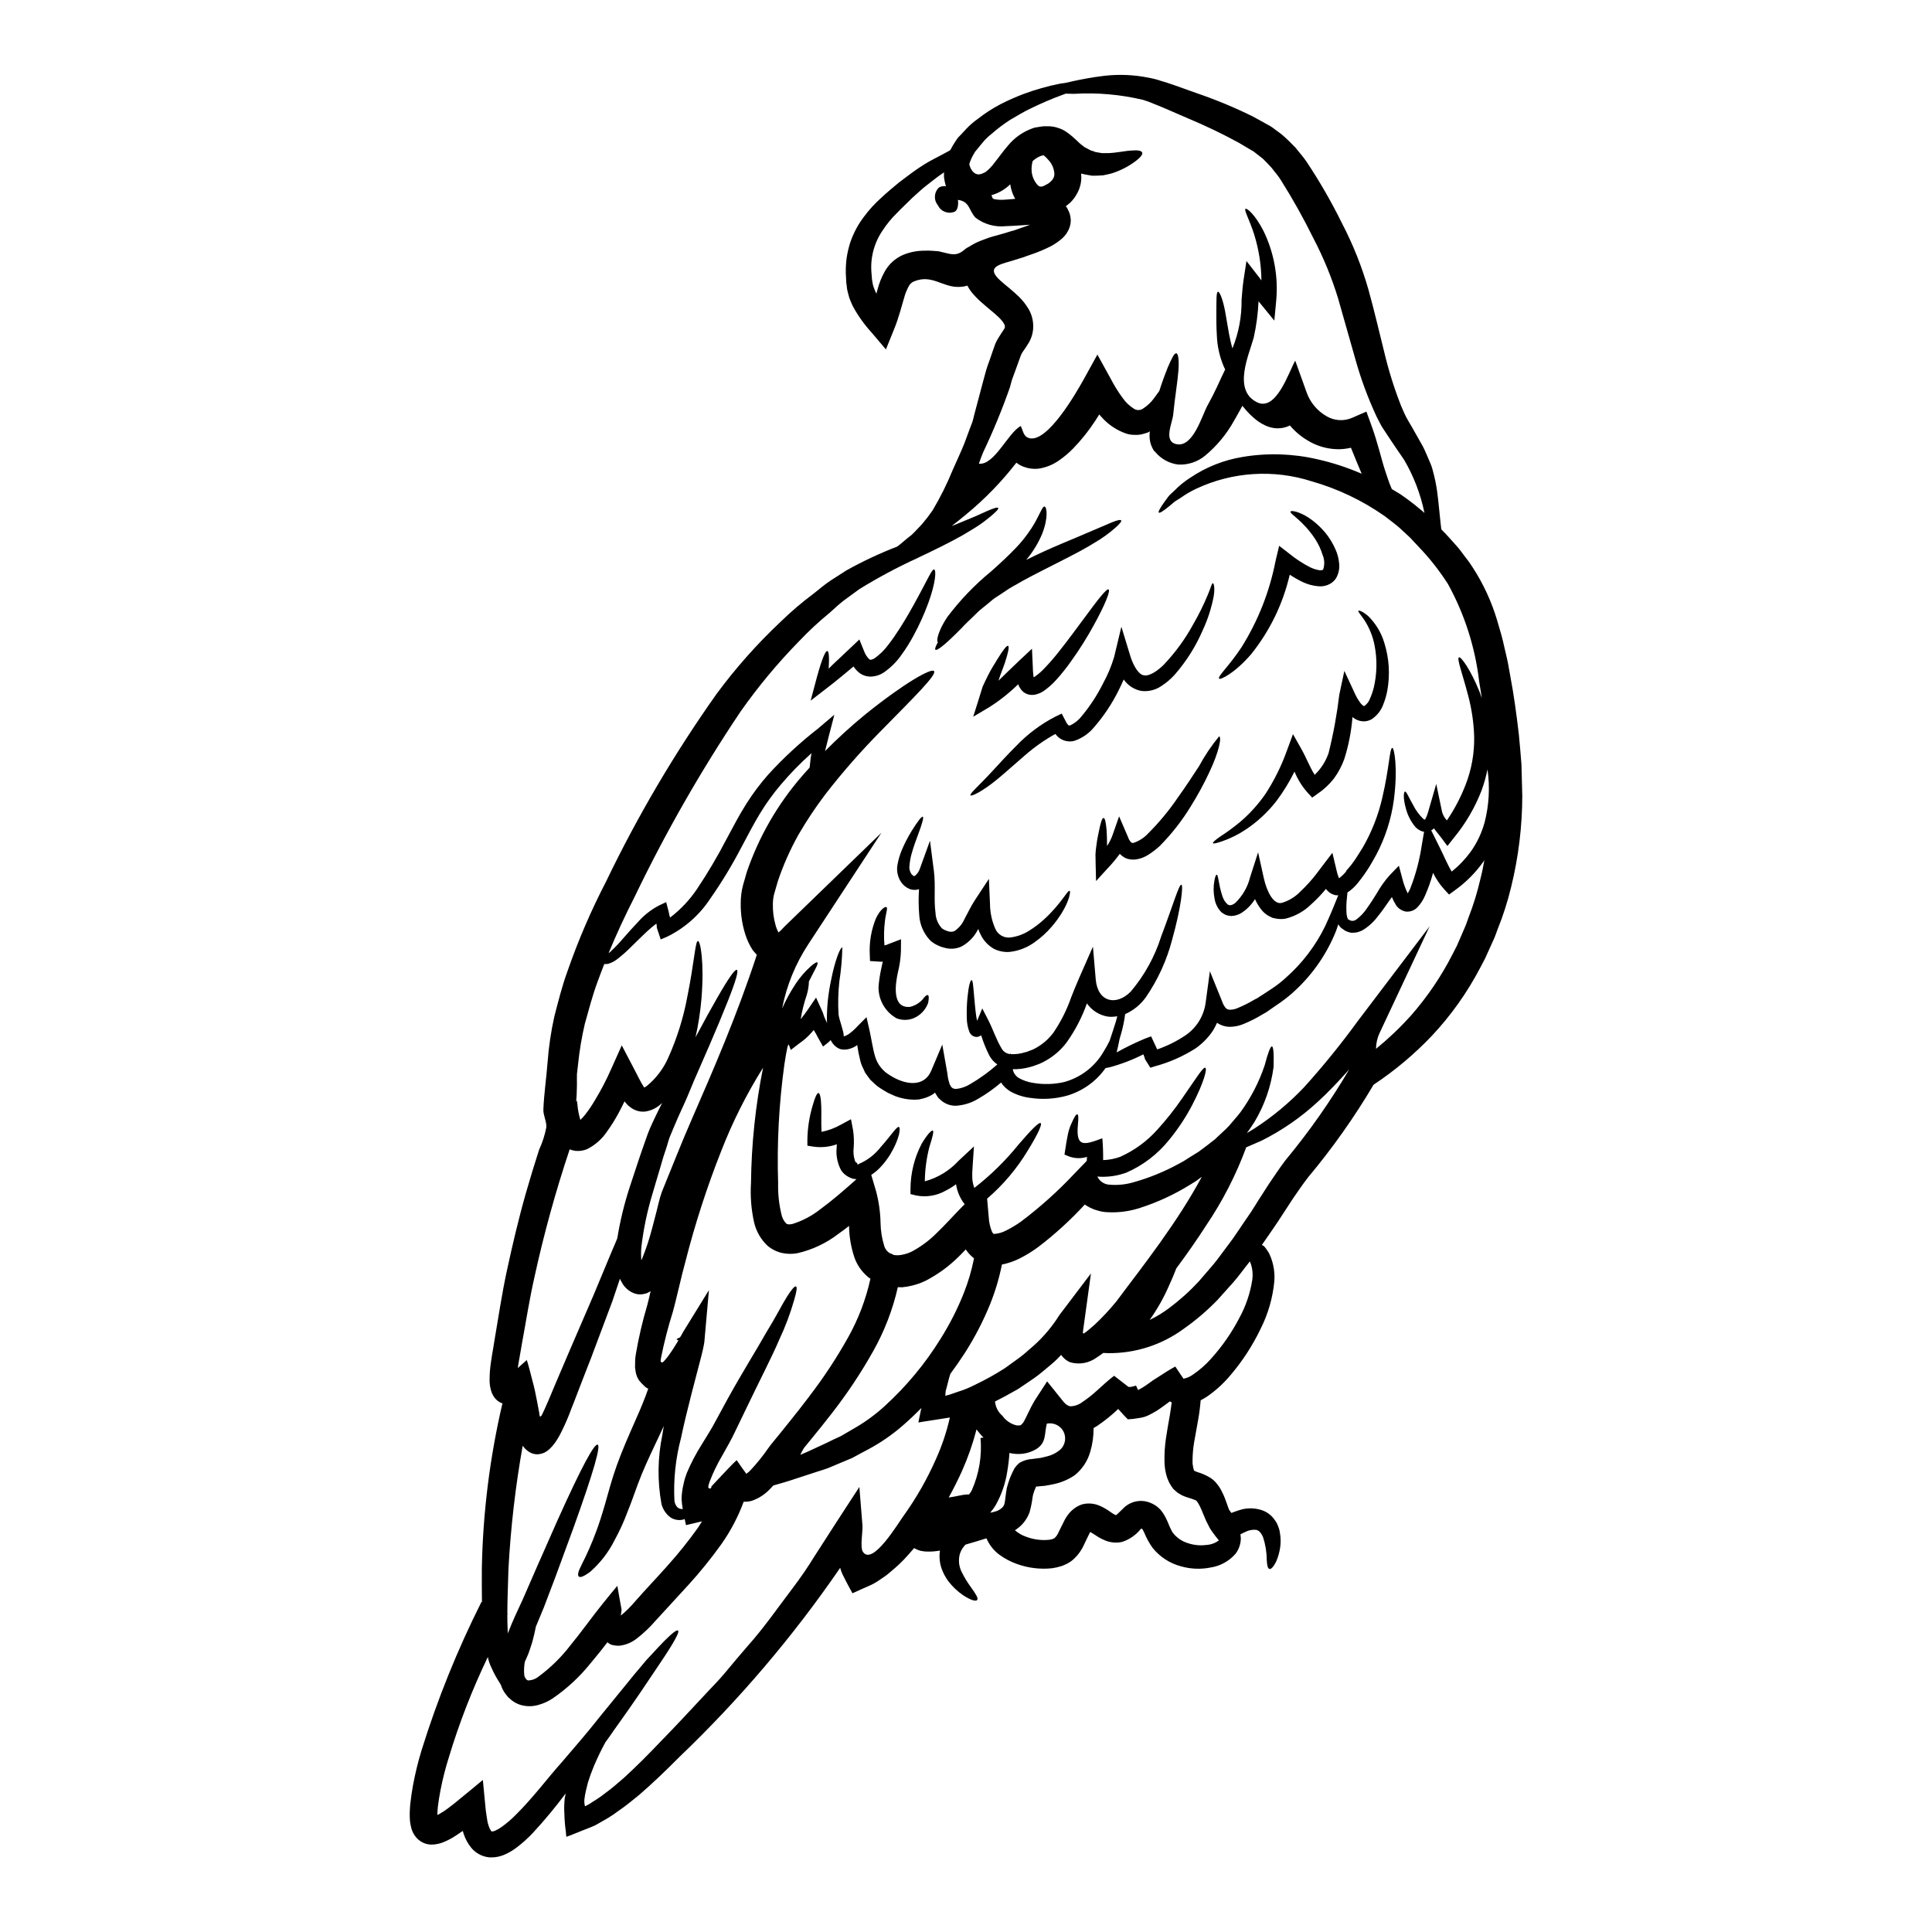 <?xml version="1.0" encoding="UTF-8"?>
<!-- Uploaded to: ICON Repo, www.svgrepo.com, Generator: ICON Repo Mixer Tools -->
<svg fill="#000000" width="800px" height="800px" version="1.1" viewBox="144 144 512 512" xmlns="http://www.w3.org/2000/svg">
 <g>
  <path d="m305.08 579.27v-0.027c0-0.156-0.078 0.027-0.16 0.055l-2.023 2.582-2.234 2.715h-0.004c-2.926 3.684-6.391 6.902-10.277 9.555-1.121 0.734-2.352 1.293-3.644 1.652-1.605 0.484-3.32 0.477-4.922-0.023-0.832-0.277-1.609-0.703-2.293-1.254l-0.855-0.746c-0.266-0.32-0.531-0.637-0.789-0.984h0.004c-0.508-0.695-0.895-1.469-1.145-2.293-0.188-0.293-0.348-0.582-0.535-0.879v0.004c-0.738-1.156-1.387-2.367-1.941-3.621-0.453-0.91-0.785-1.879-0.988-2.875-4.137 8.609-7.602 17.527-10.355 26.676-0.906 2.863-1.641 5.781-2.207 8.734-0.27 1.438-0.508 2.848-0.664 4.176-0.055 0.613-0.133 1.441-0.133 1.812l-0.027 0.27c0 0.078 0.027 0.16 0.105 0.133 0.078-0.027 0.082 0 0.105-0.027l0.082-0.027 0.742-0.453 0.789-0.477 1.094-0.789c1.035-0.789 2.102-1.598 3.113-2.477 2.051-1.676 4.074-3.328 6.043-4.981 0.211 2.156 0.395 4.285 0.613 6.414 0.078 1.09 0.211 2.129 0.375 3.113l0.234 1.492c0.043 0.246 0.105 0.488 0.191 0.723l0.078 0.266v-0.004c0.148 0.531 0.383 1.035 0.691 1.492 0.027 0.105 0.133 0.105 0.211 0.16v0.004c0.328-0.012 0.645-0.094 0.934-0.242 0.621-0.285 1.211-0.633 1.758-1.039 1.277-0.93 2.481-1.965 3.594-3.09 4.633-4.578 8.414-9.715 12.25-14 3.644-4.258 6.945-8.043 9.715-11.605 2.852-3.488 5.352-6.578 7.535-9.238 1.441-1.812 2.754-3.383 3.996-4.816l-0.008-0.004c0.789-0.996 1.633-1.949 2.527-2.848 1.309-1.438 2.426-2.609 3.328-3.543 2.234-2.234 3.383-3.086 3.699-2.82 0.32 0.266-0.27 1.574-1.891 4.234-1.621 2.66-4.394 6.629-8.227 12.379-1.945 2.852-4.207 6.098-6.867 9.797-0.691 1.039-1.465 2.102-2.262 3.191-1.066 1.969-2.102 4.074-3.09 6.418h0.004c-0.586 1.395-1.102 2.816-1.543 4.258-0.184 0.742-0.375 1.488-0.559 2.262v0.004c-0.164 0.719-0.289 1.449-0.375 2.18-0.047 0.543-0.012 1.094 0.105 1.625-0.051 0.426 0.375 0.027 0.586-0.055 0.25-0.117 0.488-0.246 0.723-0.395l0.48-0.32 1.246-0.789v0.004c0.848-0.539 1.668-1.129 2.453-1.758 1.648-1.18 3.246-2.609 4.926-4.047 3.273-2.981 6.602-6.336 10.117-10.035 3.621-3.699 7.215-7.586 11.047-11.688 1.891-2.078 3.969-4.074 5.828-6.363 1.863-2.289 3.832-4.551 5.832-6.891 4.125-4.609 7.797-9.902 11.871-15.285 2.082-2.742 4.027-5.582 5.828-8.52 1.895-2.957 3.859-5.965 5.832-9.055l5.992-9.211c0.266 3.41 0.559 6.812 0.824 10.234 0.105 1.574-0.664 5.695 0.078 6.894 2.531 4.074 9.504-7.746 10.891-9.586v0.004c3.344-4.68 6.199-9.691 8.516-14.953 1.598-3.535 2.828-7.219 3.676-11l-0.789 0.133c-2.363 0.375-4.606 0.719-6.844 1.066l-0.395 0.078-0.211 0.027-0.105 0.023 0.027-0.105 0.156-0.852 0.348-1.625c0.078-0.426 0.16-0.852 0.27-1.273-1.652 1.676-3.328 3.273-5.008 4.723-2.762 2.394-5.781 4.473-8.996 6.203-1.52 0.789-2.957 1.574-4.363 2.344-1.465 0.637-2.902 1.18-4.258 1.781-0.691 0.297-1.359 0.559-2.023 0.855l-0.508 0.184-0.789 0.27-1.598 0.504c-2.051 0.664-4.047 1.332-5.965 1.945-1.84 0.637-3.777 1.18-5.617 1.703-0.031 0.02-0.07 0.027-0.105 0.027-0.32 0.344-0.641 0.688-0.984 1.035-1.297 1.348-2.887 2.379-4.648 3.004-0.723 0.223-1.48 0.312-2.234 0.262-1.473 3.988-3.457 7.766-5.906 11.238-2.719 3.801-5.66 7.438-8.812 10.887-2.953 3.223-5.828 6.356-8.625 9.398-1.496 1.738-3.164 3.32-4.977 4.727-1.32 1.051-2.906 1.715-4.582 1.914-0.699 0.031-1.402-0.047-2.074-0.238-0.207-0.035-0.402-0.129-0.559-0.27l-0.375-0.211c-0.066-0.082-0.094-0.109-0.094-0.137zm-8.387-143.41c0.027 0 0.133 0.238 0.109-0.238l0.078 0.082 0.051 0.293 0.082 0.637c0.117 1.406 0.383 2.801 0.789 4.156 0.469-0.438 0.898-0.91 1.285-1.422 0.949-1.207 1.812-2.481 2.582-3.809 1.598-2.625 3.016-5.352 4.258-8.164l2.848-6.359 3.148 6.016c1.012 1.918 1.969 3.938 2.715 5.035l-0.004-0.004c0.047 0.035 0.082 0.082 0.109 0.133 0.223-0.117 0.434-0.246 0.641-0.395 2.461-2.008 4.41-4.57 5.695-7.477 2.324-5.16 4.023-10.578 5.059-16.141 1.891-9.348 2.102-14.805 2.82-14.832 0.637-0.051 1.73 5.484 0.934 15.352-0.297 3.422-0.82 6.82-1.574 10.172 2.312-4.328 4.231-7.828 5.773-10.488 3.117-5.434 4.723-7.617 5.191-7.375 0.469 0.238-0.238 2.879-2.555 8.66-1.145 2.902-2.688 6.602-4.66 11.184-1.012 2.285-2.102 4.789-3.297 7.562-1.117 2.422-2.398 5.902-3.859 8.996-0.742 1.621-1.52 3.301-2.207 4.981-0.348 0.879-0.719 1.727-1.094 2.606-0.375 0.879-0.586 1.812-0.879 2.754-0.293 0.945-0.609 1.867-0.934 2.82-0.293 1.039-0.609 2.102-0.93 3.195-0.613 2.074-1.277 4.231-1.918 6.469v-0.004c-1.395 4.582-2.387 9.277-2.957 14.031-0.129 1.23-0.137 2.469-0.027 3.703l0.16-0.32c1.09-2.68 2-5.426 2.719-8.227 0.395-1.492 0.789-3.012 1.18-4.527 0.426-1.598 0.664-3.035 1.359-5.008 2.555-6.203 5.117-12.855 8.066-19.566 5.723-13.121 11.902-27.367 17.117-43.297-0.395-0.426-0.715-0.824-1.035-1.18l-0.004 0.004c-0.855-1.305-1.527-2.723-2-4.211-0.855-2.68-1.27-5.488-1.223-8.305-0.008-1.578 0.188-3.152 0.586-4.684 0.348-1.18 0.664-2.363 1.012-3.543 3.203-9.367 8.191-18.031 14.691-25.5 0.664-0.789 1.305-1.465 1.969-2.207 0.082-0.883 0.188-1.758 0.297-2.691 0.051-0.371 0.129-0.742 0.211-1.117l-0.004-0.004c-2.902 2.57-5.617 5.348-8.117 8.312-2.082 2.441-3.961 5.047-5.617 7.797-1.598 2.609-3.223 5.805-4.871 8.867h-0.004c-2.453 4.719-5.215 9.273-8.266 13.629-2.84 4.305-6.781 7.769-11.414 10.039l-1.676 0.715-1.012-3.035c-0.082-0.156 0-0.211-0.027-0.453l-0.105-0.715c-0.855 0.637-1.672 1.32-2.449 2.047-1.414 1.309-2.754 2.664-4.047 3.918v-0.004c-1.211 1.246-2.508 2.402-3.887 3.461-0.727 0.578-1.559 1.004-2.449 1.254-0.301 0.043-0.602 0.059-0.906 0.051h-0.078c-0.613 1.547-1.199 3.094-1.758 4.633-1.387 3.727-2.344 7.477-3.383 11.156v-0.004c-0.836 3.559-1.441 7.172-1.809 10.809l-0.293 2.559c-0.027 0.93 0 1.891 0 2.816 0 0.93-0.078 1.895-0.078 2.797l-0.109 1.41v0.211zm-30.402 193.57c-0.031 0.031-0.066 0.055-0.105 0.078l-0.453 0.32-0.957 0.641-1.012 0.637c-0.586 0.293-1.145 0.637-1.758 0.879-1.156 0.555-2.422 0.848-3.703 0.852-1.227-0.023-2.41-0.465-3.352-1.25-0.949-0.816-1.629-1.906-1.945-3.117-0.18-0.652-0.305-1.32-0.371-1.996-0.027-0.664-0.082-1.543-0.055-1.945 0.027-1.117 0.078-1.754 0.16-2.606 0.184-1.625 0.426-3.168 0.691-4.723h0.004c0.582-3.164 1.344-6.293 2.285-9.367 4.203-13.512 9.508-26.656 15.867-39.297l0.133 0.055c-0.051-2.82-0.027-5.805-0.027-8.996 0.281-14.715 2.109-29.359 5.461-43.691-0.176-0.047-0.344-0.109-0.508-0.188-0.625-0.32-1.168-0.773-1.594-1.332-0.285-0.375-0.52-0.785-0.695-1.223-0.395-1.039-0.602-2.137-0.613-3.25 0-0.879 0.027-1.676 0.078-2.426 0.238-2.981 0.883-5.965 1.25-8.465 0.988-5.668 1.867-11.809 3.195-17.996 1.52-7.027 3.148-14.004 5.117-20.895 1.094-3.832 2.262-7.641 3.488-11.449h0.004c0.879-1.902 1.523-3.906 1.914-5.965 0.082-1.598-0.852-3.113-0.789-4.723 0.16-4.047 0.789-8.227 1.094-12.297h0.004c0.301-4.148 0.906-8.266 1.809-12.328 1.035-3.969 2.047-8.066 3.488-12.004 2.824-8.133 6.234-16.051 10.195-23.695 8.348-17.367 18.141-34.004 29.281-49.734 5.055-6.856 10.719-13.242 16.922-19.086 2.769-2.703 5.711-5.219 8.812-7.531 1.52-1.18 2.754-2.289 4.422-3.41 1.465-0.961 2.902-1.867 4.285-2.754 4.328-2.41 8.82-4.516 13.441-6.301 1.117-0.789 2.316-1.969 3.891-3.148 0.879-0.824 1.73-1.812 2.715-2.82 0.992-1.168 1.926-2.383 2.797-3.644 2.047-3.449 3.836-7.043 5.348-10.758 0.934-2.129 2.078-4.551 3.062-6.977 0.426-1.195 0.879-2.422 1.359-3.672 0.238-0.613 0.48-1.25 0.719-1.891 0.238-0.637 0.375-1.414 0.559-2.106 0.789-2.902 1.598-5.992 2.449-9.211 0.238-0.828 0.453-1.676 0.691-2.531 0.238-0.855 0.586-1.727 0.906-2.633 0.32-0.906 0.613-1.781 0.934-2.715l0.477-1.359-0.004 0.004c0.219-0.586 0.496-1.148 0.828-1.676 0.613-1.039 1.18-1.84 1.52-2.363 0.34-0.523 0.293-0.613 0.293-0.828 0.078-0.32-0.395-1.25-1.625-2.449-1.23-1.195-2.848-2.398-4.629-3.996l-0.004 0.004c-0.984-0.867-1.891-1.82-2.715-2.844-0.355-0.496-0.676-1.012-0.961-1.547l-0.133 0.027-0.266 0.078-0.16 0.027-0.184 0.055-0.184 0.027c-0.469 0.082-0.941 0.125-1.414 0.129-4.285 0.082-7.055-3.383-11.742-1.488-0.621 0.23-1.133 0.688-1.438 1.277-0.523 0.961-0.934 1.977-1.223 3.035-0.746 2.504-1.465 5.379-2.582 8.148l-2.262 5.59-3.832-4.523h-0.004c-1.945-2.129-3.617-4.492-4.981-7.031-0.348-0.691-0.609-1.438-0.906-2.184-0.211-0.789-0.504-1.812-0.586-2.394l-0.105-0.934-0.086-0.582-0.027-0.531-0.105-2.051c-0.027-1.379 0.055-2.762 0.238-4.129 0.215-1.34 0.527-2.668 0.934-3.965 0.832-2.449 2.055-4.754 3.621-6.816 1.363-1.84 2.91-3.539 4.621-5.062 1.594-1.492 3.148-2.754 4.656-4.019 1.598-1.18 3.09-2.363 4.606-3.41s3.062-2.023 4.5-2.754 2.754-1.465 4.047-2.152v0.004c0.164-0.09 0.324-0.188 0.48-0.297 0.414-0.812 0.875-1.602 1.383-2.363l0.32-0.453 0.078-0.133 0.211-0.293c0.055-0.051 0.215-0.238 0.215-0.238l0.68-0.695c0.453-0.477 0.879-0.957 1.305-1.41 0.93-0.988 1.953-1.879 3.062-2.664 1.953-1.531 4.047-2.875 6.254-4.019 1.906-0.957 3.859-1.82 5.856-2.582 3.168-1.18 6.43-2.102 9.746-2.754 0.531-0.078 0.984-0.156 1.465-0.211 0.586-0.133 1.18-0.266 1.863-0.426 2.211-0.48 5.008-1.039 8.359-1.438 3.922-0.453 7.894-0.281 11.766 0.504 1.121 0.199 2.223 0.484 3.301 0.855 1.117 0.348 2.238 0.664 3.25 1.039 2.102 0.742 4.309 1.543 6.574 2.344v-0.004c4.969 1.711 9.824 3.738 14.535 6.07 1.277 0.691 2.555 1.41 3.859 2.129l0.48 0.27 0.234 0.129 0.133 0.082h0.004c0.086 0.047 0.164 0.098 0.238 0.156 0.055 0.027 0.906 0.664 0.906 0.664l1.707 1.266c1.18 0.988 2.555 2.363 3.699 3.543 0.961 1.25 2.102 2.477 2.957 3.777h-0.004c3.477 5.223 6.606 10.668 9.375 16.297 2.922 5.606 5.266 11.492 7 17.574 1.621 5.805 2.875 11.371 4.176 16.508 1.129 4.769 2.59 9.457 4.371 14.027 0.477 1.094 0.93 2.238 1.438 3.195 0.508 0.957 1.039 1.812 1.543 2.688 0.535 0.961 1.066 1.918 1.598 2.82 0.531 0.984 1.09 1.867 1.574 2.852s0.879 2.023 1.309 2.981c0.211 0.508 0.426 0.988 0.609 1.441 0.27 0.715 0.297 0.984 0.453 1.488h-0.004c0.488 1.766 0.863 3.562 1.117 5.379 0.453 3.324 0.641 6.098 0.906 8.305 0.078 0.637 0.133 1.25 0.211 1.812 1.332 1.332 2.688 2.852 4.047 4.394 0.828 0.879 1.492 1.891 2.234 2.852l0.004-0.004c0.77 0.957 1.48 1.961 2.133 3.004 2.762 4.285 4.902 8.934 6.359 13.816 0.719 2.426 1.465 4.871 1.969 7.348 0.293 1.277 0.582 2.363 0.879 3.832 0.211 1.223 0.426 2.477 0.664 3.699 0.934 4.871 1.648 10.172 2.262 15.441 0.238 2.637 0.504 5.297 0.691 7.984 0.078 2.715 0.129 5.461 0.211 8.199l0.004 0.004c-0.012 8.129-0.996 16.227-2.93 24.121-0.914 3.836-2.117 7.602-3.594 11.262-0.375 0.934-0.613 1.812-1.066 2.754l-1.145 2.531-1.117 2.477-1.359 2.582c-3.41 6.496-7.68 12.504-12.695 17.859-4.637 4.887-9.805 9.238-15.414 12.965l-0.105 0.078v0.004c-5.098 8.621-10.887 16.812-17.32 24.492-1.492 1.945-2.82 3.887-4.129 5.801-1.305 2.023-2.609 4.023-3.887 5.965-1.273 1.941-2.637 3.832-3.918 5.699-0.105 0.156-0.211 0.293-0.344 0.48h0.004c0.23 0.098 0.445 0.23 0.641 0.391 0.141 0.152 0.27 0.312 0.391 0.48l0.477 0.691v0.004c0.332 0.465 0.594 0.977 0.789 1.516 0.832 2.066 1.176 4.297 1.012 6.519-0.41 4.387-1.641 8.66-3.621 12.598-2.117 4.426-4.805 8.562-7.988 12.297-1.836 2.207-3.969 4.148-6.34 5.769-0.508 0.328-1.035 0.629-1.574 0.902-0.141 1.777-0.371 3.547-0.688 5.301-0.375 1.996-0.691 3.938-1.039 5.801-0.273 1.629-0.418 3.277-0.426 4.926-0.02 0.617 0.043 1.234 0.184 1.836 0.043 0.207 0.098 0.41 0.164 0.613 0.02 0.055 0.035 0.105 0.051 0.16 0.012 0 0.027 0.012 0.027 0.027 0.293 0.145 0.594 0.27 0.902 0.371 1.168 0.352 2.281 0.844 3.328 1.465 0.707 0.445 1.328 1.012 1.836 1.676 0.398 0.48 0.746 0.996 1.039 1.543 0.492 0.906 0.914 1.852 1.254 2.824 0.293 0.789 0.559 1.547 0.824 2.289 0 0.055 0 0.078 0.027 0.105 0.211 0.293 0.426 0.586 0.637 0.906 0.082 0 0.082 0 0.613-0.211 0.719-0.293 1.492-0.508 2.207-0.719v-0.004c1.598-0.383 3.266-0.355 4.848 0.086 1.551 0.41 2.902 1.363 3.809 2.688 0.406 0.52 0.719 1.102 0.93 1.727 0.234 0.516 0.387 1.062 0.453 1.625 0.305 1.621 0.277 3.289-0.082 4.898-0.211 1.016-0.535 2.008-0.957 2.953-0.742 1.414-1.332 1.918-1.727 1.812-0.398-0.105-0.637-0.879-0.691-2.312l-0.004-0.004c-0.012-2.078-0.344-4.144-0.988-6.121-0.508-1.145-1.18-1.945-2.078-1.945-0.668-0.027-1.336 0.074-1.969 0.293-0.43 0.211-0.855 0.348-1.309 0.586-0.078 0.051-0.348 0.184-0.637 0.344 0.027 0.348 0.105 0.668 0.105 1.039h0.004c-0.02 1.457-0.496 2.875-1.359 4.047-1.715 1.996-4.09 3.309-6.691 3.699-2.59 0.516-5.262 0.406-7.801-0.316-2.961-0.781-5.59-2.488-7.512-4.871-0.906-1.262-1.66-2.629-2.242-4.074l-0.371-0.719-0.16-0.238v-0.004c-0.039-0.031-0.086-0.059-0.133-0.078-0.102-0.023-0.207 0.02-0.266 0.105-1.281 1.598-3.004 2.785-4.949 3.41-1.461 0.324-2.981 0.203-4.371-0.348-0.973-0.391-1.895-0.891-2.754-1.492-1.73-1.117-1.145-0.691-1.336-0.742-0.078 0.105 0.082-0.133-0.184 0.348-0.395 0.715-0.852 1.812-1.465 3.035-0.727 1.605-1.809 3.027-3.168 4.152-0.438 0.34-0.91 0.633-1.41 0.875-0.426 0.211-0.859 0.398-1.305 0.559-0.836 0.27-1.688 0.469-2.555 0.59-3.164 0.332-6.359-0.059-9.344-1.148-1.625-0.578-3.16-1.387-4.555-2.394-1.535-1.125-2.742-2.644-3.488-4.394-1.516 0.48-3.352 1.039-5.562 1.676-0.09 0.113-0.191 0.223-0.293 0.324l-0.531 0.715c-0.266 0.418-0.48 0.863-0.637 1.332-0.496 1.715-0.285 3.559 0.586 5.117 0.66 1.324 1.438 2.586 2.312 3.777 1.41 1.945 1.996 2.957 1.676 3.383s-1.516 0.211-3.754-1.25v-0.004c-1.465-1.008-2.766-2.238-3.856-3.644-0.797-1.07-1.426-2.254-1.867-3.512-0.492-1.504-0.629-3.098-0.395-4.664-1.07 0.195-2.156 0.285-3.246 0.27-0.637 0-1.273-0.07-1.895-0.211-0.598-0.164-1.172-0.406-1.703-0.723-0.824 0.961-1.648 1.918-2.527 2.852-1.062 1.117-2.191 2.168-3.379 3.148-0.613 0.508-1.145 1.012-1.812 1.465l-1.145 0.789v-0.004c-0.559 0.41-1.148 0.785-1.758 1.117-1.145 0.613-2.316 1.066-3.488 1.598l-1.73 0.789-0.426 0.188c-0.16 0.078-0.184-0.211-0.27-0.32l-0.453-0.828c-0.637-1.145-1.18-2.234-1.754-3.352l0.004 0.004c-0.371-0.703-0.656-1.445-0.855-2.215-12.434 18.125-26.707 34.914-42.59 50.102-3.598 3.621-7.164 7.059-10.73 10.121-1.84 1.488-3.594 2.953-5.488 4.231-0.883 0.668-1.805 1.293-2.754 1.867l-1.438 0.824c-0.531 0.27-1.438 0.879-2.156 1.199-1.52 0.688-3.008 1.18-4.473 1.812-0.719 0.266-1.441 0.559-2.156 0.852l-0.531 0.184c-0.082 0.027-0.188 0.105-0.238 0.105l-0.055-0.293-0.105-1.18-0.004-0.004c-0.211-1.496-0.336-3.008-0.371-4.519-0.098-1.445-0.062-2.894 0.105-4.332 0.082-0.426 0.188-0.789 0.238-1.18-2.688 3.613-5.566 7.078-8.621 10.383-1.328 1.43-2.777 2.738-4.332 3.914-0.906 0.703-1.887 1.301-2.926 1.781-1.402 0.676-2.953 0.969-4.5 0.852-1.82-0.211-3.488-1.113-4.656-2.527-0.887-1.094-1.562-2.34-2-3.676l-0.184-0.609-0.051-0.184-0.004-0.004c-0.078 0.055-0.152 0.117-0.215 0.188zm191.29-120.09v-0.004c0.016 0 0.027 0.012 0.027 0.027 0.059-0.023 0.121-0.031 0.184-0.027 0.797-0.164 1.551-0.492 2.215-0.961 1.863-1.242 3.555-2.727 5.031-4.414 2.898-3.227 5.379-6.805 7.383-10.652 1.742-3.18 2.914-6.644 3.461-10.234 0.18-1.34 0.062-2.703-0.348-3.988-0.078-0.262-0.188-0.512-0.32-0.75l-0.027-0.051c-0.133 0.156-0.238 0.348-0.375 0.531-1.383 1.703-2.582 3.438-3.992 5.031-1.41 1.594-2.82 3.148-4.18 4.66h0.004c-2.738 2.82-5.731 5.379-8.949 7.641-5.769 4.238-12.754 6.5-19.91 6.453l-1.414-0.055c-0.426 0.32-0.902 0.664-1.699 1.18-2.039 1.527-4.68 2-7.121 1.273-0.949-0.414-1.762-1.09-2.344-1.945-0.781 0.875-1.629 1.695-2.527 2.449-1.516 1.223-2.93 2.531-4.445 3.594s-3.035 2.051-4.477 3.035c-2.074 1.18-4.07 2.289-6.07 3.273h0.004c0.133 1.492 0.852 2.871 1.996 3.832 0.891 1.266 2.219 2.156 3.727 2.504 0.855 0.078 1.066-0.055 1.18-0.133 0.418-0.352 0.746-0.801 0.957-1.305l0.348-0.664 0.641-1.336c0.504-1.062 1.035-2.074 1.574-3.008 1.141-1.754 2.262-3.488 3.383-5.219 1.488 1.867 2.981 3.727 4.473 5.566l0.586 0.559 0.32 0.16-0.004 0.004c0.09 0.055 0.18 0.113 0.262 0.184 0.188 0 0.324 0.133 0.508 0.133 1.125-0.02 2.215-0.391 3.113-1.066 1.422-0.949 2.766-2.008 4.023-3.168 1.383-1.223 2.715-2.527 4.473-3.856l3.805 2.953c0.387 0.031 0.773-0.004 1.145-0.109 0.219-0.07 0.441-0.133 0.664-0.184 0.07-0.023 0.141-0.043 0.215-0.055l0.027 0.027v0.078l0.105 0.238 0.27 0.559c0.078 0.188 0.023 0.082 0.051 0.133v0.055c0 0.051 0.027 0.051 0.055 0.051h0.078v0.004c0.73-0.371 1.434-0.797 2.102-1.273l1.18-0.828 0.609-0.453 1.18-0.742c1.543-1.039 3.273-2.106 4.723-2.906l1.305 1.945 0.691 1.012 0.133 0.211zm-26.262-326.39 0.324 0.16c0.371 0.211 0.789 0.395 1.141 0.609v0.004c0.254 0.148 0.535 0.25 0.828 0.297 0.227 0.07 0.449 0.156 0.664 0.262 0.613 0.109 1.18 0.188 1.73 0.297h1.777c2.344-0.105 4.582-0.637 6.152-0.691 1.594-0.133 2.555 0.027 2.754 0.531 0.199 0.504-0.426 1.277-1.676 2.234-1.863 1.41-3.953 2.5-6.176 3.223-0.742 0.238-1.598 0.395-2.477 0.586-0.906 0.078-1.891 0.105-2.93 0.105-0.559-0.082-1.145-0.188-1.703-0.297-0.395-0.078-0.852-0.184-1.223-0.266v0.004c0.203 1.766-0.141 3.555-0.984 5.117-0.488 0.957-1.129 1.828-1.895 2.582-0.371 0.32-0.789 0.664-1.18 0.961l0.297 0.348 0.023 0.078 0.105 0.156c0.234 0.438 0.441 0.891 0.613 1.359 0.164 0.562 0.262 1.145 0.289 1.73 0.004 1.113-0.312 2.207-0.902 3.148-0.203 0.379-0.453 0.727-0.746 1.039-0.242 0.281-0.508 0.543-0.785 0.789-0.895 0.754-1.867 1.414-2.902 1.965-1.738 0.875-3.535 1.625-5.379 2.238l-1.145 0.395-0.715 0.27-0.691 0.211-2.754 0.852c-3.383 0.961-6.387 1.758-2.609 5.141 1.414 1.273 3.148 2.555 4.871 4.231l-0.004-0.004c0.961 0.945 1.801 2 2.504 3.148 0.859 1.426 1.309 3.059 1.301 4.723 0.008 1.645-0.465 3.254-1.359 4.633-0.664 1.09-1.223 1.812-1.574 2.363-0.148 0.266-0.281 0.543-0.391 0.828l-0.426 1.18c-0.297 0.789-0.586 1.598-0.855 2.363-0.27 0.762-0.559 1.543-0.852 2.316-0.293 0.777-0.48 1.621-0.691 2.394-2.055 5.883-4.43 11.648-7.109 17.277-0.395 0.984-0.789 1.996-1.145 3.035 4.074 0.531 7.75-8.227 11.102-9.98 0.691 1.438 0.715 2.754 2.156 3.191 4.867 1.52 12.699-12.273 14.508-15.52l3.644-6.602 3.488 6.332h0.004c0.926 1.805 1.996 3.531 3.195 5.164 0.824 1.184 1.887 2.18 3.113 2.934 0.75 0.414 1.676 0.352 2.363-0.16 1.047-0.68 1.965-1.535 2.715-2.531 0.559-0.742 1.035-1.438 1.516-2.074 0.789-2.477 1.574-4.555 2.207-6.152 1.121-2.582 1.758-3.887 2.289-3.856 0.531 0.027 0.789 1.727 0.586 4.551-0.199 2.82-0.906 6.844-1.387 11.691-0.238 2.363-2.754 7.266 1.039 7.871 4.285 0.688 6.551-7.512 8.066-10.305 0.855-1.52 1.652-3.113 2.453-4.789l1.18-2.559c0.348-0.715 0.613-1.332 1.039-2.18l-0.348-0.691 0.004-0.008c-1.133-2.637-1.766-5.461-1.867-8.332-0.156-2.426-0.129-4.477-0.129-6.152 0.023-3.383-0.027-5.297 0.426-5.402 0.375-0.105 1.25 1.758 1.891 5.164 0.293 1.68 0.637 3.703 1.039 5.992 0.238 1.25 0.531 2.582 0.906 3.859h-0.004c1.66-4.074 2.481-8.438 2.422-12.832 0.133-1.73 0.27-3.438 0.508-5.164l0.789-5.164 3.352 4.309 0.613 0.828c-0.043-4.129-0.688-8.227-1.918-12.168-1.277-4.047-2.793-6.523-2.289-6.816 0.395-0.184 2.477 1.465 4.723 5.805 2.848 5.82 4.019 12.32 3.383 18.77l-0.48 5.059-3.461-4.231-0.719-0.879c-0.148 3.234-0.574 6.449-1.277 9.609-1.199 4.473-5.672 13.895 0.852 17.141 5.117 2.531 8.387-7.902 10.145-11.02l3.062 8.52-0.004 0.004c0.977 2.648 2.867 4.867 5.332 6.25 2.043 1.176 4.527 1.316 6.691 0.371l3.781-1.648 1.246 3.434c1.785 4.844 2.609 8.84 3.754 12.328 0.559 1.754 1.117 3.352 1.73 4.766 0.742 0.426 1.465 0.879 2.207 1.332h0.004c1.836 1.246 3.602 2.59 5.301 4.016 0.395 0.32 0.789 0.637 1.145 0.984-1.016-4.957-2.836-9.715-5.394-14.082-1.145-1.676-2.363-3.434-3.57-5.242-0.688-1.012-1.359-2.078-2.047-3.113-0.688-1.035-1.121-2.078-1.703-3.148-2.246-4.828-4.102-9.832-5.539-14.957-1.465-5.168-3.008-10.598-4.606-16.215l0.004-0.004c-1.703-5.57-3.926-10.977-6.629-16.137-2.59-5.254-5.453-10.367-8.578-15.324-0.719-1.18-1.598-2.106-2.363-3.148-0.828-0.883-1.441-1.598-2.363-2.477l-1.676-1.309-0.742-0.586-0.078-0.051-0.211-0.133-0.43-0.238c-1.09-0.664-2.18-1.305-3.273-1.945-4.359-2.375-8.836-4.523-13.414-6.438-2.211-0.961-4.328-1.867-6.363-2.754-1.066-0.48-2.023-0.824-2.902-1.18v-0.004c-0.875-0.387-1.773-0.715-2.691-0.984-6-1.434-12.184-1.973-18.344-1.598-0.789 0-1.488-0.027-2.152-0.055-0.234 0.105-0.477 0.195-0.723 0.27-3.004 1.098-5.945 2.359-8.812 3.777-1.676 0.789-3.352 1.84-5.164 2.879v-0.004c-1.77 1.141-3.449 2.414-5.027 3.809-0.891 0.688-1.695 1.48-2.398 2.359-0.395 0.48-0.789 0.984-1.223 1.492l-0.613 0.742c-0.023 0.027-0.078 0.105-0.078 0.105l-0.211 0.375-0.004 0.004c-0.559 0.887-0.996 1.844-1.305 2.848 0.184 1.141 1.062 2.606 2.18 2.711h0.004c0.273 0.066 0.559 0.047 0.824-0.051 0.176-0.031 0.344-0.086 0.504-0.16 0.035-0.016 0.07-0.023 0.105-0.023 0-0.016 0.012-0.027 0.027-0.027l0.055-0.055 0.559-0.238 0.004-0.004c0.914-0.699 1.723-1.535 2.391-2.473 1.012-1.223 2.078-2.793 3.543-4.5 1.715-2.113 3.977-3.719 6.539-4.633l0.531-0.184c0.055 0 0.48-0.082 0.48-0.082v-0.004c0.051-0.016 0.105-0.023 0.16-0.023l0.184-0.027 0.789-0.133 0.789-0.105h1.309-0.004c0.887 0.012 1.77 0.164 2.609 0.453 0.777 0.238 1.512 0.598 2.18 1.066 2.477 1.754 3.195 2.93 4.363 3.672l0.188 0.156 0.078 0.082 0.027 0.027h0.004c0.012 0.012 0.016 0.023 0.02 0.035zm-24.277 13.566 0.027 0.027 0.32 0.211c0.98 0.195 1.984 0.246 2.981 0.156 0.855-0.051 1.758-0.129 2.664-0.211-0.676-1.191-1.117-2.5-1.309-3.856-1.281 1.254-2.84 2.199-4.547 2.754-0.141 0.051-0.281 0.086-0.426 0.105 0.184 0.508 0.262 0.746 0.289 0.812zm130.37 165.51h0.004c1.199-4.613 1.469-9.418 0.785-14.137-0.383 1.93-0.918 3.824-1.598 5.672-1.762 4.523-4.234 8.738-7.32 12.484l-1.703 2.156-1.598-2.156c-0.504-0.691-1.277-1.543-1.969-2.527-0.051 0.059-0.102 0.109-0.164 0.156-0.164 0.152-0.355 0.277-0.559 0.375l1.648 3.324c0.188 0.395 0.395 0.789 0.586 1.18 1.18 2.344 2.102 4.656 3.195 6.414l0.004 0.004c1.891-1.508 3.574-3.266 5-5.219 1.68-2.34 2.926-4.961 3.691-7.738zm-0.027 9.875c-0.055 0.105-0.105 0.184-0.16 0.297-2.094 2.984-4.676 5.594-7.641 7.719l-1.574 1.145-1.277-1.387c-1.184-1.309-2.18-2.777-2.953-4.363-0.547 2.047-1.254 4.051-2.106 5.988-0.488 1.164-1.18 2.231-2.047 3.152-0.805 0.84-1.961 1.254-3.117 1.117-1.012-0.203-1.906-0.785-2.504-1.625-0.441-0.703-0.824-1.441-1.141-2.211-0.27 0.395-0.535 0.742-0.789 1.09-0.984 1.438-1.996 2.879-3.086 4.207h0.004c-1.082 1.41-2.418 2.602-3.938 3.516-0.453 0.223-0.926 0.398-1.414 0.531-0.535 0.09-1.078 0.125-1.621 0.109-0.516-0.109-1.016-0.281-1.492-0.504-0.375-0.238-0.691-0.48-1.039-0.719l-0.105-0.078v-0.004c-0.289-0.273-0.531-0.586-0.719-0.934-0.211 0.609-0.395 1.223-0.637 1.863h-0.004c-2.344 5.828-5.922 11.078-10.488 15.391-1.312 1.258-2.719 2.414-4.203 3.457-0.719 0.508-1.465 1.012-2.211 1.52l-1.117 0.789-0.293 0.184-0.055 0.055-0.398 0.234-0.586 0.324c-1.695 1.047-3.477 1.945-5.324 2.691-1.172 0.457-2.418 0.684-3.676 0.664-1.125-0.055-2.219-0.426-3.148-1.066-0.32 0.664-0.641 1.359-1.012 1.969-1.25 1.898-2.856 3.543-4.723 4.844-3.324 2.109-6.953 3.703-10.758 4.723l-1.18 0.371-1.414-2.262c-0.078-0.129-0.027-0.129-0.078-0.344l-0.297-0.789-0.051-0.156h0.004c-2.859 1.445-5.856 2.598-8.949 3.434l-1.09 0.211c-2.469 3.512-6.051 6.082-10.168 7.297-3.16 0.879-6.473 1.086-9.715 0.609-1.895-0.219-3.723-0.812-5.383-1.754-0.969-0.586-1.793-1.375-2.418-2.32-1.879 1.617-3.902 3.051-6.047 4.289-1.797 1.098-3.836 1.738-5.938 1.863-1.398 0.016-2.754-0.465-3.832-1.355-0.266-0.238-0.531-0.48-0.789-0.719v-0.004c-0.195-0.246-0.371-0.512-0.531-0.785-0.145-0.199-0.27-0.414-0.371-0.637-0.121 0.098-0.238 0.203-0.348 0.316-0.793 0.535-1.664 0.938-2.582 1.199-0.453 0.105-0.906 0.234-1.332 0.32l-1.301 0.059c-1.691-0.02-3.367-0.336-4.953-0.934-0.691-0.293-1.277-0.559-1.895-0.852-0.93-0.508-1.383-0.828-2.074-1.25h0.004c-0.648-0.41-1.246-0.891-1.785-1.434-0.297-0.27-0.586-0.535-0.855-0.789l-0.715-0.961-0.691-0.957-0.48-1.066c-0.344-0.656-0.609-1.352-0.789-2.074-0.348-1.379-0.621-2.773-0.824-4.18-0.133 0.105-0.266 0.211-0.426 0.32-0.688 0.418-1.445 0.703-2.234 0.848-0.496 0.07-1 0.07-1.492 0-0.512-0.113-0.996-0.34-1.41-0.664-0.629-0.477-1.129-1.098-1.465-1.809-0.164 0.188-0.344 0.367-0.535 0.535l-1.488 1.18-1.309-2.312 0.004-0.004c-0.191-0.309-0.359-0.629-0.504-0.957-0.211-0.348-0.43-0.719-0.664-1.117-0.43 0.508-0.855 1.012-1.336 1.492v-0.004c-0.766 0.773-1.602 1.465-2.5 2.074l-2.238 1.73-0.559-1.492c-0.105 0.188-0.184 0.348-0.293 0.535-0.32 1.488-0.586 3.035-0.828 4.656v0.004c-1.461 10.473-2.019 21.055-1.676 31.625-0.07 2.816 0.234 5.625 0.906 8.359 0.191 0.875 0.625 1.68 1.25 2.32 0.293 0.184 0.531 0.32 1.574 0.129 2.742-0.848 5.297-2.199 7.535-3.992 2.664-1.945 5.324-4.207 8.016-6.578l1.492-1.332h-0.105l-0.559-0.051c-0.055-0.027-0.453-0.105-0.453-0.105l-0.004 0.004c-0.039-0.027-0.086-0.047-0.133-0.055l-0.211-0.078-0.426-0.188v-0.004c-0.289-0.133-0.566-0.293-0.828-0.477-0.551-0.383-1.023-0.875-1.383-1.441-0.996-1.875-1.395-4.012-1.148-6.121 0-0.238 0.027-0.48 0.027-0.719-1.949 0.699-4.043 0.918-6.094 0.637l-1.703-0.266-0.004-1.48c0.035-3.121 0.512-6.223 1.414-9.211 0.586-2.078 1.117-3.273 1.516-3.273s0.691 1.332 0.746 3.516c0.078 1.781-0.055 4.18 0.078 6.785h0.004c1.82-0.367 3.574-1.023 5.191-1.941l2.609-1.414 0.559 2.957c0.219 1.508 0.27 3.035 0.16 4.555-0.164 1.219-0.039 2.457 0.371 3.617 0.039 0.125 0.125 0.227 0.238 0.293 0.055 0.027 0.078 0.105 0.184 0.133l0.105 0.051c0.082 0.055 0.082 0.426 0.082 0.426l0.238-0.078 0.266-0.105 0.055-0.105c0-0.027 0.027-0.055 0.051-0.027 0.082-0.027 0.211-0.078 0.32-0.105h0.004c2.035-0.973 3.816-2.406 5.207-4.18 2.879-3.246 4.285-5.562 4.844-5.375 0.559 0.184 0.16 3.195-2.262 7.242v-0.004c-0.688 1.121-1.477 2.176-2.363 3.148-0.785 0.891-1.691 1.668-2.688 2.316l1.277 4.328c0.723 2.723 1.121 5.519 1.184 8.336 0.027 2.106 0.359 4.191 0.988 6.199 0.176 0.59 0.516 1.117 0.984 1.52 0.133 0.184 0.426 0.27 0.609 0.426l0.48 0.16 0.211 0.105 0.027 0.105v0.004c0.5 0.113 1.012 0.148 1.52 0.105 0.113-0.035 0.23-0.047 0.348-0.027l0.582-0.105c0.887-0.164 1.75-0.449 2.559-0.852 2.457-1.316 4.699-2.996 6.656-4.981 2.152-2.051 4.152-4.328 6.547-6.762l0.789-0.789-0.004 0.004c-1.211-1.539-2-3.363-2.285-5.297-0.867 0.645-1.789 1.215-2.758 1.703-2.363 1.344-5.129 1.797-7.797 1.277l-1.52-0.375v-1.387 0.004c0.02-4.164 1.031-8.262 2.957-11.953 1.465-2.449 2.609-3.644 2.957-3.488s-0.109 1.812-0.934 4.449c-0.75 2.941-1.145 5.961-1.184 8.996 3.438-0.934 6.539-2.82 8.945-5.441l4.074-3.805-0.375 5.699v-0.004c-0.086 0.965-0.102 1.934-0.055 2.902 0.07 0.82 0.25 1.625 0.535 2.394 4.375-3.394 8.336-7.289 11.809-11.605 3.191-3.703 5.32-5.902 5.773-5.566 0.453 0.34-0.824 3.062-3.434 7.293-2.887 4.789-6.516 9.082-10.758 12.727l0.43 4.953c0.066 1.277 0.344 2.539 0.824 3.727 0.086 0.215 0.215 0.414 0.375 0.586 0 0.027 0.055 0.027 0.27 0.078h-0.004c1.078-0.074 2.129-0.375 3.086-0.879 1.355-0.672 2.652-1.445 3.891-2.312 5.113-3.84 9.883-8.117 14.258-12.781l3.269-3.383c0-0.375 0.055-0.719 0.082-1.062l0.004 0.004c-1.559 0.484-3.234 0.445-4.766-0.113l-1.223-0.504 0.16-1.012c0.234-1.625 0.477-3.062 0.742-4.328 0.207-1.031 0.535-2.031 0.984-2.981 0.691-1.574 1.199-2.426 1.52-2.344 0.32 0.082 0.32 1.062 0.156 2.754-0.559 6.019 1.52 5.457 6.473 3.594v0.004c0.168 1.922 0.238 3.852 0.211 5.777 1.555-0.039 3.094-0.336 4.555-0.879 3.75-1.684 7.106-4.141 9.84-7.211 2.379-2.617 4.574-5.394 6.578-8.312 3.516-5.031 5.512-8.332 6.098-8.066 0.586 0.27-0.453 4.074-3.383 9.719v0.004c-1.734 3.34-3.812 6.488-6.203 9.395-3.019 3.773-6.914 6.75-11.344 8.68-2.453 0.895-5.066 1.246-7.668 1.039l0.055 0.105c0.633 1.246 1.906 2.035 3.305 2.051 2.051 0.164 4.117-0.043 6.094-0.613 4.215-1.168 8.277-2.82 12.113-4.926l1.359-0.742 1.223-0.789c0.906-0.559 1.781-1.117 2.66-1.648 1.598-1.145 2.957-2.234 4.367-3.324 1.273-1.25 2.609-2.363 3.727-3.57 1.035-1.273 2.129-2.422 3.035-3.621 2.762-3.805 4.926-8.004 6.418-12.461 0.824-3.148 1.488-4.953 1.891-4.953s0.559 1.863 0.453 5.434h-0.004c-0.66 5.121-2.363 10.047-5.004 14.48-0.609 1.012-1.332 2.023-2.074 3.062 0.637-0.395 1.305-0.789 1.996-1.223 4.801-3.106 9.215-6.769 13.148-10.914 5.113-5.66 9.918-11.59 14.402-17.762l18.895-24.914-13.34 28.43c-0.562 1.277-0.859 2.652-0.879 4.047 3.281-2.672 6.352-5.59 9.188-8.73 4.367-4.961 8.098-10.453 11.098-16.344l1.145-2.234 1.09-2.504 1.09-2.531c0.348-0.742 0.586-1.648 0.906-2.449 1.301-3.328 2.356-6.75 3.152-10.234 0.422-1.625 0.766-3.332 1.062-5.035zm-1.25-44.477c0.184 0.508 0.375 1.039 0.559 1.574-0.238-1.438-0.426-2.875-0.691-4.328-1.051-9.082-3.859-17.871-8.266-25.879-2.285-3.582-4.922-6.926-7.871-9.984l-2.207-2.363-2.106-1.945c-1.41-1.387-3.059-2.477-4.551-3.699l-0.004 0.004c-5.91-4.156-12.48-7.289-19.434-9.266-10.043-3.207-20.926-2.516-30.48 1.945-1.484 0.691-2.902 1.52-4.231 2.473-0.586 0.395-1.18 0.691-1.68 1.09-0.5 0.398-0.93 0.789-1.332 1.117-1.598 1.309-2.555 1.895-2.754 1.68-0.199-0.211 0.32-1.18 1.516-2.852 0.32-0.426 0.664-0.906 1.039-1.414 0.375-0.508 0.984-0.957 1.543-1.516l-0.004 0.008c1.273-1.316 2.691-2.481 4.238-3.461 4.168-2.816 8.902-4.699 13.867-5.512 6.551-1.102 13.258-0.902 19.73 0.59 4.059 0.906 8.027 2.199 11.844 3.859-0.957-2.184-1.891-4.555-2.848-6.894-0.961 0.227-1.941 0.359-2.93 0.391-2.398 0.051-4.773-0.449-6.949-1.461-2.418-1.141-4.566-2.785-6.297-4.824-1.082 0.539-2.281 0.793-3.488 0.75-1-0.047-1.984-0.285-2.902-0.695-0.707-0.316-1.387-0.699-2.023-1.145-1.008-0.742-1.941-1.582-2.793-2.504-0.48-0.531-0.961-1.09-1.387-1.621-0.742 1.359-1.465 2.715-2.262 4.047-1.961 3.519-4.562 6.644-7.668 9.211-1.973 1.602-4.461 2.426-7 2.316-2.402-0.277-4.606-1.469-6.148-3.328l-0.133-0.133-0.078-0.051h-0.004c-0.133-0.148-0.25-0.309-0.344-0.48-0.004-0.023-0.012-0.043-0.027-0.055l-0.16-0.293h-0.004c-0.129-0.254-0.242-0.52-0.34-0.789-0.27-0.742-0.414-1.527-0.43-2.316-0.008-0.453 0.016-0.906 0.062-1.359l-0.559 0.32-1.066 0.32c-0.73 0.23-1.496 0.328-2.262 0.289-0.773 0.02-1.547-0.09-2.289-0.316-2.594-0.875-4.906-2.43-6.691-4.5-0.184-0.184-0.344-0.395-0.531-0.586-0.375 0.586-0.742 1.18-1.145 1.812v-0.004c-1.711 2.602-3.66 5.039-5.832 7.269-1.129 1.152-2.371 2.195-3.699 3.113-1.645 1.16-3.543 1.91-5.535 2.188-1.285 0.117-2.574-0.055-3.781-0.508-0.707-0.258-1.375-0.625-1.969-1.094-3.894 5.035-8.34 9.617-13.254 13.66-1.465 1.223-2.754 2.258-3.891 3.113 0.535-0.184 1.094-0.395 1.574-0.613 1.703-0.691 3.195-1.305 4.5-1.863 1.305-0.559 2.363-1.066 3.273-1.465 1.785-0.789 2.82-1.09 2.984-0.828 0.16 0.266-0.559 1.012-2.078 2.289-0.789 0.609-1.727 1.41-2.953 2.234-1.223 0.828-2.664 1.648-4.285 2.637-3.273 1.863-7.402 3.887-12.168 6.148l0.004 0.004c-5.258 2.406-10.363 5.137-15.285 8.172-1.359 0.988-2.715 2-4.125 3.012-1.18 0.879-2.555 2.207-3.832 3.324-2.836 2.324-5.523 4.82-8.043 7.481-5.668 5.793-10.859 12.031-15.52 18.66-10.492 15.648-19.859 32.023-28.023 49-2.559 5.008-4.875 10.012-6.949 15.016h-0.004c0.238-0.148 0.457-0.324 0.656-0.523 1.16-1.102 2.262-2.266 3.297-3.488 1.18-1.332 2.453-2.793 3.891-4.285h-0.004c1.559-1.766 3.426-3.234 5.512-4.328l1.918-0.906 0.691 2.66c0.059 0.238 0.105 0.477 0.133 0.719l0.211 0.715 0.004 0.004c2.766-2.106 5.164-4.652 7.109-7.535 2.852-4.258 5.465-8.676 7.824-13.227 1.703-3.117 3.195-6.098 5.164-9.215 1.758-2.809 3.746-5.469 5.941-7.953 4.019-4.394 8.402-8.445 13.102-12.109l4.394-3.727-1.438 5.539c-0.375 1.438-0.719 2.793-1.039 4.125l-0.004-0.004c3.41-3.453 7-6.723 10.758-9.797 10.328-8.305 17.438-12.273 18.129-11.414 0.789 0.961-5.035 6.656-14.059 15.844-5.238 5.297-10.156 10.906-14.719 16.793-2.609 3.434-5 7.027-7.16 10.758-2.199 3.934-4.027 8.062-5.461 12.332-0.348 1.18-0.691 2.363-1.012 3.516-0.184 0.805-0.281 1.625-0.289 2.449-0.055 1.906 0.188 3.809 0.715 5.644 0.184 0.676 0.445 1.328 0.785 1.938 0.531-0.441 1.02-0.934 1.465-1.461l25.797-24.969-19.383 29.551 0.004-0.004c-3.398 5.172-5.754 10.957-6.938 17.027 1.027-2.309 2.246-4.527 3.648-6.629 1.102-1.645 2.394-3.144 3.859-4.473 0.988-0.879 1.625-1.25 1.812-1.117 0.43 0.27-0.691 1.996-2.207 5.031l-0.004-0.004c-0.031 1.203-0.219 2.394-0.559 3.543-0.723 2.109-1.266 4.273-1.625 6.473 0.664-0.789 1.277-1.652 1.84-2.453l2.234-3.273 1.781 3.938c0.16 0.395 0.188 0.664 0.395 1.18 0.203 0.516 0.453 0.984 0.664 1.465l0.078 0.16c-0.027-0.297-0.051-0.586-0.051-0.855-0.004-3.535 0.371-7.059 1.117-10.512 1.117-5.699 2.555-8.84 2.981-8.66-0.059 2.996-0.32 5.984-0.785 8.941-0.324 2.938-0.398 5.894-0.215 8.84 0.133 1.305 1.492 4.723 1.359 5.723-0.027 0.078 0.426 0.027 1.25-0.48v0.004c0.844-0.602 1.621-1.289 2.316-2.051l2.477-2.5 0.789 3.434c0.531 2.363 0.855 4.871 1.492 6.977l-0.004-0.004c0.602 2.051 1.949 3.801 3.777 4.898 4.18 2.754 9.238 3.352 11.102-1.117l2.93-6.922 1.359 7.695c0.074 0.848 0.242 1.688 0.504 2.5 0.051 0.273 0.168 0.531 0.348 0.746l0.16 0.32c0.074 0.047 0.145 0.102 0.211 0.16 0.238 0.266 0.531 0.266 1.012 0.348 1.344-0.133 2.637-0.57 3.781-1.281 2.57-1.496 4.988-3.242 7.215-5.219-0.902-0.621-1.645-1.453-2.156-2.422-0.852-1.703-1.562-3.477-2.133-5.297-0.266 0.168-0.551 0.301-0.848 0.395-0.312 0.059-0.633 0.043-0.934-0.051-0.266-0.078-0.508-0.211-0.715-0.395-0.258-0.211-0.457-0.48-0.59-0.785-0.473-1.215-0.719-2.504-0.719-3.809-0.055-1.82 0.008-3.644 0.188-5.457 0.293-2.953 0.742-4.578 1.09-4.527s0.426 1.625 0.691 4.527c0.133 1.441 0.266 3.223 0.559 5.219 0.051 0.32 0.133 0.691 0.211 1.039h0.004c0.012-0.047 0.027-0.094 0.051-0.137l1.309-3.148 1.621 3.148c1.18 2.312 2.129 5.191 3.438 7.348v0.004c0.434 0.855 1.258 1.453 2.207 1.598l0.219-0.176 0.023 0.184 0.004 0.004c1.324 0.07 2.648-0.102 3.91-0.512l0.453-0.105 0.559-0.238c0.375-0.133 0.828-0.293 1.18-0.453v-0.004c0.637-0.324 1.25-0.688 1.84-1.09 1.281-0.891 2.414-1.977 3.352-3.223 2.004-2.934 3.609-6.117 4.769-9.473 0.719-1.812 1.438-3.621 2.234-5.402l3.516-7.988 0.742 8.707c0.535 6.019 5.434 7.086 9.266 3.223v-0.004c3.644-4.297 6.394-9.277 8.09-14.652 3.195-8.441 4.723-13.871 5.352-13.684 0.504 0.105 0.023 5.695-2.477 14.641-1.422 5.426-3.773 10.559-6.949 15.184-1.398 1.949-3.289 3.496-5.484 4.469-0.055 0.453-0.133 0.988-0.238 1.574-0.301 1.676-0.711 3.332-1.227 4.953-0.211 1.121-0.48 2.363-0.789 3.621h0.004c2.461-1.383 5.004-2.617 7.613-3.699l1.52-0.559 0.824 1.781c0.238 0.535 0.508 1.066 0.746 1.598l0.051 0.078c2.676-0.918 5.219-2.188 7.559-3.777 2.898-2 4.812-5.133 5.273-8.625l1.121-8.309 3.219 7.934v0.004c0.199 0.648 0.527 1.254 0.957 1.781 0.281 0.305 0.68 0.48 1.094 0.48 0.656 0.008 1.309-0.117 1.918-0.375 1.617-0.656 3.184-1.438 4.684-2.34l0.637-0.32 0.105-0.055c0.094-0.078 0.191-0.152 0.297-0.211l1.168-0.742c0.742-0.48 1.488-0.988 2.234-1.465 1.379-0.898 2.68-1.914 3.887-3.035 4.285-3.789 7.785-8.383 10.305-13.523 1.465-3.148 2.609-5.965 3.516-8.266-0.266 0.02-0.527 0.008-0.789-0.027-0.461-0.109-0.898-0.289-1.305-0.531-0.328-0.234-0.629-0.496-0.906-0.785-0.098-0.109-0.184-0.227-0.266-0.348-1.18 1.445-2.473 2.797-3.859 4.047-1.887 1.863-4.242 3.188-6.812 3.832-0.766 0.145-1.551 0.152-2.32 0.027-0.395-0.051-0.789-0.156-1.18-0.238-0.375-0.156-0.719-0.348-1.066-0.531-0.645-0.371-1.223-0.848-1.707-1.414-0.758-0.91-1.383-1.922-1.859-3.008-0.938 1.508-2.203 2.781-3.703 3.731-0.801 0.465-1.707 0.719-2.633 0.742-0.492-0.031-0.977-0.129-1.438-0.293-0.402-0.207-0.785-0.445-1.145-0.719-0.938-0.965-1.559-2.188-1.785-3.512-0.328-1.59-0.348-3.227-0.055-4.82 0.184-1.035 0.395-1.594 0.586-1.594 0.504-0.055 0.426 2.422 1.574 5.801 0.262 0.801 0.73 1.52 1.359 2.078 0.559 0.348 1.09 0.238 1.918-0.32 1.969-1.855 3.363-4.242 4.016-6.871l2.129-6.629 1.52 6.867c0.742 3.383 2.582 7.297 4.953 6.473 1.777-0.566 3.387-1.562 4.684-2.902 1.617-1.516 3.106-3.164 4.449-4.926l1.18-1.574 2.902-3.805 1.121 4.723c0.125 0.605 0.301 1.203 0.531 1.781 0.02 0.086 0.066 0.16 0.133 0.219 0.051-0.055 0.129-0.082 0.211-0.16v-0.004c0.484-0.371 0.93-0.793 1.332-1.25 0.078-0.113 0.168-0.223 0.27-0.32 0.105-0.293 0.234-0.508 0.32-0.508h-0.004c0.723-0.797 1.387-1.641 1.996-2.527 0.664-0.961 1.492-2.363 2.207-3.488v0.004c2.344-4.09 4.07-8.504 5.117-13.102 1.863-7.93 1.918-13.18 2.66-13.18 0.453 0 1.52 5.164 0.395 13.777-0.688 5.078-2.262 9.992-4.652 14.523-0.742 1.277-1.273 2.363-2.234 3.832v0.004c-0.852 1.309-1.77 2.57-2.758 3.781-0.582 0.711-1.242 1.355-1.965 1.918-0.211 0.156-0.453 0.32-0.691 0.48-0.078 0.789-0.156 1.594-0.238 2.477h-0.004c-0.062 0.902-0.07 1.809-0.023 2.711 0 0.441 0.062 0.883 0.184 1.305 0.02 0.156 0.074 0.301 0.16 0.426 0.023 0.027 0.023 0.055 0.078 0.078v0.027h0.004c-0.07 0.051-0.125 0.117-0.164 0.191l0.238-0.109h0.004c0.605 0.555 1.535 0.566 2.156 0.027 1.059-0.789 1.977-1.754 2.715-2.848 0.906-1.25 1.781-2.609 2.688-4.102 0.969-1.715 2.121-3.324 3.434-4.793l2.398-2.477 0.934 3.488h-0.004c0.328 1.324 0.801 2.613 1.41 3.832 0.25-0.41 0.477-0.836 0.672-1.273 1.434-3.656 2.449-7.461 3.031-11.344l0.637-3.723h0.004c-0.145 0.012-0.289-0.008-0.426-0.055-0.738-0.227-1.402-0.652-1.918-1.227-1.172-1.41-2.019-3.066-2.477-4.844-0.789-2.754-0.613-4.449-0.238-4.5s0.934 1.438 2.207 3.672c0.66 1.305 1.535 2.492 2.582 3.516 0.152 0.121 0.324 0.211 0.508 0.27 0.395-0.734 0.699-1.512 0.906-2.32l2.074-7.16 1.547 7.426v0.004c0.238 0.836 0.676 1.602 1.273 2.234 2.012-2.953 3.68-6.129 4.965-9.461 1.586-4.07 2.356-8.41 2.262-12.777-0.109-3.644-0.641-7.262-1.574-10.785-1.598-6.121-3.09-9.902-2.449-10.195 0.48-0.238 2.984 3.008 5.488 9.211zm-34.586 100c-2.793 3.113-5.539 6.019-8.305 8.547v-0.004c-4.481 4.144-9.527 7.633-14.988 10.355-1.465 0.641-2.754 1.199-3.996 1.73v0.004c-2.691 7.305-6.262 14.258-10.625 20.711-2.582 4.019-5.242 7.773-7.902 11.367-0.586 1.52-1.25 3.117-2.051 4.844-1.367 3.102-3.047 6.055-5.008 8.812 1.809-0.859 3.523-1.902 5.117-3.113 2.832-2.106 5.469-4.469 7.871-7.059 1.223-1.41 2.449-2.848 3.727-4.328 1.277-1.484 2.426-3.195 3.676-4.816s2.5-3.383 3.699-5.219c1.199-1.84 2.527-3.594 3.727-5.566 1.199-1.973 2.527-3.938 3.805-5.965 1.41-2.074 2.82-4.203 4.363-6.254h0.008c6.262-7.551 11.91-15.594 16.883-24.047zm-34.531 124.8c-0.637-0.789-1.273-1.574-1.863-2.422h0.004c-0.398-0.551-0.738-1.141-1.012-1.762-0.32-0.609-0.691-1.359-0.789-1.648-0.293-0.719-0.609-1.465-0.934-2.234-0.25-0.629-0.551-1.234-0.902-1.812-0.125-0.223-0.277-0.43-0.453-0.613-0.105-0.156-0.078-0.078-0.156-0.129-0.594-0.246-1.199-0.461-1.812-0.645-0.621-0.172-1.227-0.395-1.809-0.664-0.395-0.238-0.828-0.453-1.223-0.715l-1.09-0.961h-0.004c-0.488-0.617-0.906-1.289-1.25-1.996-0.289-0.598-0.512-1.223-0.668-1.867-0.289-1.121-0.441-2.273-0.453-3.43-0.047-2.086 0.086-4.168 0.395-6.231 0.293-2.023 0.664-4.019 1.012-5.992 0.184-1.18 0.375-2.363 0.508-3.488l-0.395-0.156-0.027-0.027-0.051-0.055c-0.055-0.023-0.105 0.055-0.16 0.105l-0.715 0.535-1.277 0.93h-0.004c-1.004 0.742-2.074 1.395-3.195 1.945-0.898 0.488-1.883 0.797-2.902 0.906-0.957 0.184-1.926 0.297-2.898 0.344l-1.012-1.039-0.719-0.789c-0.266-0.293-0.559-0.609-0.824-0.93v0.004c-1.742 1.664-3.625 3.176-5.621 4.523-0.293 0.195-0.594 0.371-0.906 0.535 0.016 2.152-0.289 4.297-0.906 6.359-0.699 2.41-2.117 4.547-4.07 6.125-1.633 1.117-3.469 1.91-5.402 2.34-0.855 0.211-1.703 0.32-2.531 0.48l-1.18 0.105-0.789 0.078c-0.395 0.027-0.211 0-0.293 0-0.078 0-0.055 0.027-0.078 0.055-0.133 0.371-0.508 1.117-0.559 1.41l-0.188 0.559-0.156 0.719v0.004c-0.172 1.395-0.445 2.773-0.828 4.125-0.723 1.961-2.082 3.625-3.859 4.723 0.891 0.789 1.93 1.387 3.062 1.758 1.852 0.691 3.836 0.957 5.805 0.789 0.371-0.031 0.734-0.102 1.09-0.211l0.395-0.184c0.055-0.027 0.133-0.027 0.16-0.078v-0.004c0.461-0.445 0.824-0.98 1.062-1.574 0.48-0.883 0.934-1.969 1.625-3.273 0.223-0.41 0.469-0.805 0.746-1.184 0.32-0.453 0.688-0.871 1.094-1.25 0.789-0.742 1.727-1.305 2.754-1.648 1.531-0.395 3.152-0.273 4.606 0.344 1.02 0.441 1.984 0.996 2.879 1.652 0.422 0.309 0.863 0.582 1.328 0.824 0.031 0.02 0.07 0.031 0.105 0.027 0.051 0 0 0.078 0.395-0.238 0.16-0.133 0.348-0.32 0.586-0.559 0.238-0.238 0.48-0.48 1.066-1.039 1.926-1.93 4.844-2.461 7.324-1.332 1.18 0.492 2.203 1.305 2.953 2.344 0.336 0.473 0.637 0.973 0.902 1.492l0.508 1.062c0.355 0.945 0.773 1.863 1.25 2.754 1.023 1.414 2.484 2.453 4.152 2.957 1.559 0.52 3.215 0.684 4.848 0.477 1.211-0.07 2.379-0.492 3.356-1.215zm-4.543-96.328c-0.027 0-0.055 0.027-0.105 0.055l-1.414 1.039-1.465 0.906c-4.172 2.609-8.652 4.691-13.336 6.199-2.812 0.926-5.777 1.316-8.734 1.145-0.879-0.031-1.746-0.184-2.582-0.453-0.926-0.246-1.812-0.621-2.633-1.117-0.254-0.133-0.492-0.289-0.715-0.469-3.75 4.082-7.848 7.828-12.25 11.195-1.586 1.18-3.269 2.223-5.035 3.113-1.48 0.746-3.055 1.285-4.684 1.598-0.711 3.574-1.754 7.078-3.113 10.461-1.855 4.57-4.133 8.961-6.801 13.109-1.223 1.867-2.449 3.648-3.727 5.375-0.027 0.082-0.055 0.133-0.078 0.211-0.348 1.012-0.559 2.078-0.855 3.148l-0.32 1.18c-0.027 0.184-0.027 0.348-0.051 0.504l-0.027 0.48-0.027 0.211c-0.027 0.082-0.027 0.16 0.105 0.082 0.32-0.082 0.664-0.16 1.012-0.27 0.879-0.293 1.781-0.613 2.715-0.934v0.012c1.336-0.438 2.637-0.98 3.887-1.621 2.754-1.309 5.422-2.785 7.988-4.422 1.312-0.93 2.641-1.891 3.992-2.879 1.332-0.984 2.555-2.18 3.891-3.297 2.57-2.332 4.805-5.012 6.641-7.957l8.359-11.02-1.84 13.383c-0.453 3.148-0.27 2.234-0.16 2.527v-0.004c0.098 0 0.195-0.039 0.266-0.105 0 0 0.719-0.504 1.18-0.906 0.461-0.402 0.984-0.828 1.488-1.277h0.004c2.082-1.949 4.031-4.039 5.832-6.254 1.836-2.477 3.75-4.981 5.695-7.562 3.914-5.219 7.934-10.703 11.715-16.609 1.801-2.832 3.555-5.758 5.184-8.777zm-22.711-41.328c0.109-0.48 0.215-0.852 0.324-1.25l-0.004-0.004c-0.789 0.148-1.598 0.184-2.394 0.109-2.289-0.344-4.328-1.617-5.644-3.516-1.32 3.738-3.164 7.273-5.484 10.488-1.242 1.609-2.746 2.996-4.449 4.102-0.852 0.559-1.75 1.039-2.688 1.438-0.453 0.184-0.828 0.297-1.223 0.453l-0.613 0.211c-0.504 0.16-0.531 0.133-0.789 0.211v0.004c-1.438 0.383-2.926 0.566-4.414 0.535 0.18 0.953 0.75 1.793 1.574 2.312 1.168 0.664 2.449 1.105 3.777 1.305 2.742 0.477 5.551 0.406 8.266-0.215 4.449-1.207 8.23-4.137 10.512-8.145 0.566-0.902 1.082-1.836 1.547-2.793 0.691-2.059 1.277-3.84 1.695-5.227zm-15.359 114.04c1.645-1.039 2.309-3.109 1.574-4.914-0.734-1.801-2.656-2.816-4.559-2.41-0.691 2.66-0.051 4.953-2.715 6.691-1.727 1.047-3.742 1.504-5.75 1.305-0.488-0.031-0.969-0.113-1.438-0.242-0.109 1.66-0.305 3.312-0.586 4.953-0.484 3.156-1.539 6.195-3.113 8.973-0.418 0.676-0.887 1.316-1.41 1.914 0.453-0.078 0.879-0.184 1.273-0.293 0.629-0.156 1.215-0.457 1.707-0.875 0.375-0.281 0.648-0.672 0.785-1.117 0.16-0.508 0.238-1.625 0.453-3.09l0.184-1.145 0.375-1.305c0.234-0.762 0.508-1.508 0.828-2.234 0.293-0.559 0.531-1.18 0.852-1.73v-0.004c0.359-0.508 0.777-0.973 1.25-1.383 1.055-0.641 2.254-1.008 3.488-1.066 0.742-0.105 1.492-0.211 2.262-0.293 0.559-0.133 1.18-0.27 1.73-0.43v0.004c1.012-0.25 1.969-0.695 2.809-1.309zm-0.984-338.52v-0.004c-0.062-1.332-0.59-2.606-1.492-3.594-0.395-0.488-0.84-0.934-1.332-1.328-0.48 0.078-0.906 0.156-0.691 0.133-0.828 0.312-1.586 0.781-2.234 1.383-0.258 0.906-0.348 1.852-0.27 2.793 0.137 1.328 0.688 2.578 1.574 3.57 0.254 0.277 0.613 0.43 0.984 0.426 0.082 0.027 0.211-0.078 0.395-0.105 0.117-0.059 0.242-0.102 0.371-0.137l0.027-0.027 0.188-0.105 0.477-0.238c0.828-0.426 0.746-0.582 0.961-0.664 0.156-0.211 0.48-0.426 0.559-0.637v-0.004c0.328-0.414 0.5-0.934 0.484-1.465zm-8.855 14.32c0.855-0.27 1.652-0.559 2.398-0.855-1.969 0.105-4.125 0.324-6.363 0.375h-0.004c-2.875 0.32-5.766-0.48-8.062-2.234-1.781-1.84-1.492-4.328-4.684-4.723 0.156 0.852 0.105 2.754-0.906 3.148-1.691 0.691-3.629-0.074-4.394-1.734-1.172-1.406-1.031-3.484 0.32-4.723 0.57-0.297 1.223-0.406 1.859-0.316-0.062-0.113-0.113-0.227-0.156-0.348-0.168-0.641-0.301-1.289-0.395-1.945-0.023-0.461-0.023-0.922 0-1.383-0.184 0.129-0.348 0.234-0.531 0.371-1.332 0.879-2.504 1.891-3.859 2.902-1.359 1.012-2.633 2.262-4.019 3.488-1.305 1.309-2.754 2.637-4.102 4.051v-0.004c-1.391 1.363-2.629 2.871-3.699 4.5-2.258 3.25-3.332 7.18-3.035 11.129l0.133 1.598 0.027 0.395v-0.004c0.027 0.117 0.043 0.23 0.055 0.348l0.16 0.906c0.098 0.418 0.23 0.828 0.395 1.223 0.156 0.43 0.34 0.848 0.559 1.254 0.078-0.395 0.184-0.719 0.293-1.09h-0.004c0.43-1.676 1.074-3.289 1.918-4.797 1.082-1.934 2.762-3.465 4.789-4.363 1.797-0.754 3.727-1.145 5.672-1.145 0.852-0.035 1.707-0.02 2.555 0.055l0.613 0.051 0.32 0.027h0.078l0.453 0.055 0.133 0.051c2.793 0.586 4.234 1.492 6.578-0.559l0.266-0.211s0.348-0.238 0.297-0.184l-0.004-0.004c0.039-0.023 0.074-0.051 0.105-0.082l0.32-0.156 0.586-0.348c0.84-0.527 1.734-0.973 2.66-1.328 1.039-0.395 2.289-0.883 3.168-1.117l2.688-0.746 2.363-0.715 0.613-0.16s0.348-0.133 0.531-0.184zm-10.715 320.66 0.789-0.105c-0.211-0.238-0.48-0.453-0.664-0.691-0.426-0.504-0.828-0.984-1.18-1.465l-0.004-0.004c-0.965 3.738-2.238 7.391-3.805 10.918-1.094 2.449-2.289 4.816-3.57 7.133 0.961-0.156 1.867-0.293 2.688-0.48 0.773-0.184 1.566-0.297 2.363-0.34 0.395 0.023 0.348 0.023 0.348 0l0.027-0.027s0-0.055 0.133-0.188v-0.004c0.223-0.266 0.41-0.559 0.559-0.875 1.934-4.356 2.731-9.129 2.316-13.871zm-1.727-47.598c-0.855-0.66-1.594-1.461-2.188-2.363-0.559 0.586-1.117 1.18-1.703 1.754-2.602 2.613-5.59 4.812-8.859 6.516-1.547 0.762-3.199 1.293-4.898 1.574-0.453 0.055-0.879 0.133-1.359 0.188-0.371 0-0.789 0-1.18-0.027-1.352 5.973-3.566 11.711-6.578 17.039-3.227 5.746-6.887 11.234-10.941 16.426-1.891 2.449-3.777 4.789-5.644 7.055-0.582 0.719-1.141 1.387-1.703 2.078-0.184 0.32-0.344 0.637-0.559 0.984-0.078 0.188-0.184 0.375-0.293 0.586l-0.105 0.27 0.594-0.273c0.715-0.293 1.492-0.637 2.285-1.012 1.25-0.586 2.586-1.18 4.023-1.867 1.223-0.609 2.527-1.223 3.859-1.836 1.246-0.746 2.555-1.492 3.887-2.262 2.789-1.637 5.394-3.562 7.773-5.75 5.731-5.231 10.703-11.234 14.777-17.836 2.375-3.785 4.406-7.777 6.066-11.926 1.207-3.016 2.125-6.133 2.746-9.316zm-27.449 5.402c-0.367-0.223-0.707-0.484-1.012-0.785-1.461-1.312-2.566-2.969-3.223-4.82-0.91-2.703-1.395-5.535-1.434-8.387-0.934 0.719-1.84 1.438-2.82 2.102h-0.004c-3.219 2.488-6.945 4.242-10.914 5.141-1.305 0.23-2.641 0.215-3.938-0.055-1.465-0.316-2.828-0.992-3.965-1.969-1.742-1.656-2.965-3.785-3.516-6.125-0.766-3.422-1.043-6.934-0.828-10.434 0.109-10.273 1.18-20.516 3.199-30.59-4.402 7.023-8.125 14.449-11.129 22.176-3.762 9.523-6.918 19.281-9.445 29.203-0.637 2.289-1.18 4.578-1.703 6.789-0.582 2.285-0.984 4.231-1.676 6.691h-0.004c-1.23 3.91-2.25 7.883-3.059 11.902l-0.109 0.715-0.023 0.188v0.004c-0.02 0.117 0.02 0.238 0.105 0.32 0.184 0.211 0.453 0.078 0.637-0.055 0.027 0 0.742-0.824 1.117-1.305 0.48-0.641 0.934-1.309 1.387-1.996 0.504-0.789 0.984-1.547 1.465-2.363-0.133-0.109-0.48-0.215-0.48-0.27v-0.055l0.613-0.371h0.078c0.32 0 0.637-0.883 0.984-1.441l6.894-11.18-1.145 12.965-0.078 0.852-0.105 0.613-0.211 1.062c-0.16 0.637-0.32 1.277-0.453 1.918-0.32 1.199-0.641 2.398-0.934 3.566-0.613 2.316-1.18 4.555-1.73 6.656-1.09 4.234-2.023 8.098-2.754 11.605l-0.004 0.008c-1.426 5.387-2.012 10.965-1.73 16.531 0.062 0.641 0.324 1.246 0.746 1.727 0.395 0.371 0.93 0.555 1.465 0.508-0.16-0.879-0.266-1.77-0.316-2.664 0.027-1.262 0.188-2.519 0.477-3.75 0.16-0.641 0.27-1.309 0.48-1.895l0.426-1.223h-0.004c1.113-2.633 2.438-5.172 3.969-7.586 1.359-2.234 2.66-4.234 3.648-6.152 1.117-2.047 2.18-4.019 3.191-5.879 4.148-7.484 7.691-13.074 10.203-17.543 2.715-4.394 4.285-7.617 5.562-9.613 1.273-1.996 2.023-2.82 2.363-2.688 0.34 0.133 0.215 1.223-0.453 3.512-1.031 3.625-2.356 7.16-3.965 10.57-2.043 4.793-5.184 10.781-8.773 18.293-0.906 1.895-1.867 3.891-2.879 5.965-1.062 2.316-2.363 4.477-3.566 6.656v-0.004c-1.266 2.16-2.356 4.422-3.246 6.762l-0.238 0.746v0.004c-0.016 0.051-0.035 0.105-0.055 0.156 0.004 0.098-0.004 0.199-0.031 0.297-0.059 0.121-0.055 0.266 0.012 0.387 0.07 0.121 0.191 0.199 0.328 0.215 0.137 0.012 0.27-0.043 0.359-0.145 0.09-0.105 0.125-0.246 0.09-0.379 0.055-0.078-0.105 0.078 0.43-0.48l1.594-1.703c0.789-0.824 1.574-1.676 2.363-2.5s1.652-1.73 2.316-2.316l1.359 1.945c0.426 0.664 1.305 1.648 1.09 1.648l0.055 0.055v-0.004c0.457-0.285 0.867-0.637 1.223-1.039 1.703-1.824 3.269-3.773 4.684-5.828 0.426-0.586 0.879-1.18 1.414-1.812l1.332-1.625 2.66-3.301c1.812-2.234 3.621-4.551 5.434-6.945l-0.004-0.004c3.777-4.922 7.199-10.105 10.234-15.52 2.754-4.894 4.766-10.172 5.969-15.656zm-45.711 65.996c0.375-0.559 0.719-1.145 1.09-1.703-1.438 0.348-2.875 0.664-4.258 1.012-0.133-0.559-0.238-1.09-0.348-1.621-0.105 0.051-0.184 0.078-0.32 0.129h0.004c-1.18 0.312-2.441 0.109-3.461-0.562-1.16-0.871-1.992-2.106-2.363-3.508-1.109-6.062-1.039-12.285 0.215-18.32 0.105-0.789 0.27-1.621 0.395-2.398-0.184 0.375-0.348 0.789-0.531 1.145-2.074 4.422-3.938 8.266-5.348 11.715-1.414 3.449-2.477 6.844-3.676 9.746h-0.004c-0.973 2.641-2.137 5.203-3.488 7.668-1.586 3.164-3.762 5.992-6.414 8.332-1.781 1.332-2.715 1.648-3.086 1.273-0.371-0.375-0.133-1.383 0.789-3.148l-0.004 0.004c1.449-2.82 2.723-5.727 3.812-8.703 0.789-2.051 1.574-4.555 2.422-7.477 0.848-2.926 1.676-6.231 3.09-10.172 1.414-3.941 3.191-7.957 5.117-12.324 1.117-2.504 2.238-5.164 3.195-7.934v-0.004c-0.254-0.117-0.496-0.258-0.723-0.422-0.598-0.523-1.152-1.09-1.66-1.703-0.465-0.668-0.781-1.434-0.93-2.234l-0.188-1.277c0-0.453 0.027-0.934 0.027-1.383 0-0.449 0.027-0.988 0.078-1.387l0.133-0.879c0.738-4.312 1.734-8.582 2.984-12.777 0.293-1.066 0.609-2.422 0.906-3.777-0.324 0.184-0.641 0.371-0.988 0.531v-0.004c-0.551 0.188-1.125 0.297-1.703 0.32-0.602 0.012-1.199-0.098-1.758-0.32-1.391-0.551-2.535-1.594-3.219-2.926-0.172-0.289-0.324-0.594-0.453-0.906-0.641 1.891-1.309 3.859-2.023 5.992-1.676 4.445-3.543 9.445-5.644 15.039-1.094 2.754-2.211 5.699-3.41 8.785-0.586 1.52-1.18 3.117-1.84 4.723h0.004c-0.723 1.988-1.559 3.938-2.5 5.832-1.465 3.059-3.41 5.668-5.621 6.043-0.637 0.164-1.305 0.152-1.938-0.027-0.578-0.164-1.113-0.445-1.574-0.824-0.477-0.371-0.891-0.809-1.23-1.305-1.926 10.809-3.188 21.727-3.777 32.691-0.105 4.231-0.293 8.172-0.293 11.809l0.105 0.027h0.004c-0.047 0.066-0.082 0.137-0.109 0.211 0 1.359 0.023 2.66 0.078 3.914 0 0.375 0.027 0.746 0.051 1.117h0.004c0.004-0.066 0.023-0.129 0.055-0.184 1.25-3.273 2.754-6.363 3.914-8.891 1.203-2.769 2.34-5.379 3.41-7.828 2.156-4.926 4.074-9.211 5.723-12.965 6.691-14.883 9.875-20.523 10.703-20.18s-0.879 6.633-6.387 21.969c-1.414 3.828-3.035 8.223-4.871 13.258-0.957 2.504-1.969 5.164-3.035 7.984-0.719 1.73-1.41 3.352-2.078 5.004-0.234 1.199-0.531 2.504-0.93 3.996-0.133 0.426-0.297 0.879-0.426 1.332-0.188 0.586-0.395 1.145-0.586 1.73-0.297 0.742-0.613 1.465-0.961 2.18l-0.008-0.008c-0.223 1.141-0.285 2.309-0.184 3.465 0.023 0.395 0.16 0.773 0.395 1.09 0.051 0.031 0.086 0.078 0.105 0.133 0.086 0.066 0.168 0.137 0.238 0.215 0.16 0.078 0.188 0.133 0.27 0.133 1.031-0.023 2.023-0.387 2.82-1.039 3.18-2.348 6.008-5.129 8.414-8.266 0.691-0.855 1.387-1.73 2.078-2.609 0.742-0.988 1.516-1.969 2.262-2.957 2.715-3.672 5.879-7.562 8.094-10.199l0.586 3.356 0.32 1.727c0.051 0.508 0.32 1.309 0.184 1.574l-0.156 1.145v0.062c1.332-1.09 2.562-2.305 3.672-3.621 2.754-3.148 5.723-6.231 8.574-9.445h-0.004c2.922-3.238 5.656-6.641 8.188-10.191zm-9.477-112.57c-0.133 0.109-0.238 0.215-0.375 0.324v-0.004c-1.184 1.078-2.672 1.766-4.258 1.969-1.168 0.086-2.336-0.203-3.328-0.824-0.391-0.254-0.766-0.539-1.117-0.852l-0.789-0.879h0.004c-0.043-0.059-0.078-0.121-0.109-0.188-0.531 1.094-1.066 2.184-1.676 3.301-0.875 1.613-1.855 3.172-2.926 4.66-1.332 2.016-3.168 3.644-5.328 4.727-0.992 0.418-2.078 0.574-3.148 0.449-0.504-0.066-0.996-0.199-1.465-0.391-3.738 11.16-6.867 22.516-9.371 34.02-1.359 6.047-2.234 11.809-3.273 17.414-0.395 2.477-0.828 4.555-1.117 6.523 0.789-0.719 1.625-1.438 2.398-2.129 0.453 1.387 0.984 3.488 1.465 5.375 0.266 0.961 0.504 1.945 0.715 2.902 0.211 0.957 0.348 1.785 0.535 2.664l0.559 2.957 0.051 0.371v0.082l0.027 0.129c0.027 0.16 0.051 0.586 0.293 0.48l-0.004-0.004c0.184-0.109 0.324-0.281 0.395-0.48 0.211-0.371 1.117-2.394 1.754-3.887 0.664-1.598 1.332-3.148 1.969-4.688 1.305-3.035 2.527-5.902 3.699-8.66 2.344-5.457 4.445-10.328 6.336-14.691 1.812-4.34 3.406-8.172 4.789-11.5 0.508-1.145 0.961-2.234 1.387-3.273l0.004-0.004c0.75-4.641 1.863-9.215 3.324-13.684 0.746-2.234 1.465-4.418 2.156-6.523 0.348-1.012 0.664-2.023 1.012-2.981 0.375-1.066 0.746-2.106 1.09-3.117 0.344-1.012 0.719-2.023 1.121-2.953 0.402-0.93 0.852-1.84 1.273-2.754 0.652-1.395 1.293-2.672 1.93-3.898z"/>
  <path d="m510.87 314.4c1.27 4.066 1.539 8.375 0.789 12.566-0.234 1.285-0.602 2.543-1.09 3.754-0.578 1.574-1.641 2.926-3.035 3.859-1.039 0.617-2.293 0.754-3.438 0.375-0.617-0.191-1.188-0.508-1.676-0.934-0.293 3.769-1.016 7.496-2.156 11.102-0.664 1.855-1.594 3.606-2.758 5.191-1.191 1.535-2.617 2.871-4.223 3.965l-1.543 1.094-1.25-1.359v0.004c-1.453-1.637-2.613-3.512-3.434-5.539-1.363 2.769-2.984 5.406-4.844 7.871-2.254 2.887-4.953 5.398-8 7.438-1.953 1.316-4.07 2.375-6.297 3.148-1.547 0.531-2.398 0.719-2.477 0.508-0.078-0.211 0.559-0.789 1.863-1.703v-0.004c1.879-1.211 3.684-2.535 5.402-3.965 2.555-2.184 4.809-4.691 6.711-7.457 2.344-3.625 4.258-7.512 5.695-11.578l1.543-4.18 2.211 3.914c1.359 2.398 2.285 4.93 3.543 6.867 1.668-1.602 2.926-3.57 3.68-5.754 1.27-5.098 2.219-10.273 2.844-15.492l1.336-6.297 2.711 5.828v0.004c0.449 1.023 1.023 1.988 1.703 2.875 0.297 0.293 0.586 0.559 0.691 0.559 0.133 0.078 0.055 0.105 0.238 0h0.004c0.66-0.48 1.164-1.145 1.445-1.914 0.418-0.953 0.758-1.938 1.012-2.949 0.852-3.656 0.922-7.449 0.211-11.133-0.465-2.43-1.402-4.742-2.754-6.812-0.934-1.387-1.758-2.184-1.52-2.398 0.133-0.133 1.066 0.105 2.609 1.438 1.996 1.973 3.461 4.418 4.25 7.109z"/>
  <path d="m498.86 293.08c0.215 1.473-0.086 2.981-0.855 4.258-0.543 0.781-1.312 1.375-2.207 1.703-0.789 0.297-1.637 0.402-2.477 0.32-1.359-0.121-2.691-0.473-3.934-1.039-1.246-0.586-2.449-1.262-3.594-2.023-1.777 7.691-5.266 14.883-10.203 21.043-4.394 5.117-8.266 6.922-8.516 6.5-0.453-0.586 2.555-3.195 5.992-8.387l-0.004-0.004c4.312-6.902 7.336-14.531 8.918-22.516l0.184-0.828 0.828-3.461 2.754 2.129 0.004 0.004c1.68 1.367 3.5 2.555 5.43 3.543 0.773 0.383 1.598 0.648 2.449 0.789 0.719 0.055 0.855-0.051 1.012-0.156v-0.004c0.438-1.266 0.391-2.652-0.133-3.887-0.457-1.488-1.121-2.902-1.969-4.203-3.223-4.953-6.84-6.691-6.523-7.297 0.105-0.477 4.551 0.215 9.055 5.434v-0.004c1.215 1.441 2.203 3.059 2.93 4.793 0.453 1.047 0.742 2.156 0.859 3.293z"/>
  <path d="m467.07 339.14c0.742 0.156 0 4.047-2.555 9.445h0.004c-1.488 3.18-3.168 6.266-5.035 9.238-2.301 3.754-5.023 7.227-8.121 10.355-0.859 0.789-1.781 1.512-2.754 2.156-1.109 0.777-2.387 1.27-3.727 1.438-0.852 0.09-1.707-0.02-2.504-0.32-0.605-0.297-1.156-0.695-1.625-1.18-1.008 1.387-2.113 2.703-3.301 3.938l-2.984 3.273-0.105-4.098c-0.027-1.039-0.027-2.023-0.051-2.957 0.039-0.848 0.129-1.691 0.266-2.531 0.188-1.574 0.48-2.754 0.691-3.832 0.426-2.102 0.789-3.297 1.18-3.297 0.395 0 0.637 1.223 0.824 3.383 0.082 1.117 0.082 2.527 0.109 4.047v-0.004c0.594-0.887 1.074-1.844 1.438-2.848l1.754-5.008 2.211 5.141 0.395 0.957c0.184 0.211 0.32 0.613 0.48 0.664 0.348 0.348 0.348 0.324 0.742 0.27l0.004-0.004c1.477-0.492 2.805-1.352 3.859-2.5 2.875-2.863 5.473-5.988 7.758-9.34 2.234-3.113 4.125-6.016 5.723-8.461v-0.004c1.516-2.805 3.301-5.461 5.324-7.922z"/>
  <path d="m465.43 298.56c0.238-0.027 0.582 1.25 0.211 3.434h0.004c-0.582 3.07-1.539 6.059-2.852 8.895-1.863 4.359-4.406 8.398-7.531 11.961-1.008 1.109-2.156 2.086-3.41 2.902-1.566 1.094-3.481 1.578-5.375 1.359-1.902-0.359-3.582-1.449-4.684-3.035-0.453 1.012-0.906 2.023-1.414 3.012v-0.004c-1.719 3.453-3.867 6.672-6.391 9.586-1.367 1.676-3.176 2.938-5.219 3.644-1.461 0.41-3.031 0.082-4.207-0.879-0.324-0.277-0.621-0.59-0.879-0.93-2.852 1.578-5.527 3.457-7.984 5.598-2.715 2.312-5.117 4.523-7.188 6.227-4.234 3.516-7.086 4.766-7.32 4.449-0.32-0.395 2.129-2.449 5.644-6.258 1.812-1.918 3.914-4.309 6.574-6.945 2.969-3.09 6.426-5.672 10.23-7.641l1.73-0.828 0.984 1.891h0.004c0.18 0.441 0.449 0.844 0.785 1.18 0.238 0.133 0.16 0.105 0.535 0.027 1.18-0.57 2.211-1.41 3.008-2.449 2.219-2.672 4.121-5.594 5.668-8.703 1.211-2.211 2.188-4.539 2.906-6.953l1.918-8.012 2.363 7.746c0.789 2.609 2.262 4.981 3.566 5.117 1.387 0.375 3.699-1.18 5.324-2.816h-0.004c3.019-3.176 5.617-6.727 7.719-10.57 1.492-2.566 2.809-5.227 3.949-7.969 0.824-1.945 1.012-3.035 1.332-3.035z"/>
  <path d="m460.42 533.71 0.027 0.023v0.004c0-0.016-0.016-0.027-0.027-0.027z"/>
  <path d="m441.12 281.9c0.16 0.27-0.395 0.957-1.574 1.996-1.672 1.465-3.484 2.766-5.402 3.887-4.723 2.981-11.738 6.148-18.93 10.035-1.727 1.035-3.434 1.836-5.082 3.035-0.828 0.531-1.652 1.062-2.426 1.594-0.613 0.395-1.359 1.094-1.996 1.598-0.637 0.504-1.332 1.066-1.969 1.598s-1.18 1.145-1.754 1.676c-1.145 1.094-2.234 2.106-3.148 3.117-3.832 3.914-6.473 6.148-6.945 5.75-0.211-0.188 0.051-0.906 0.664-2-0.508-0.211 0.023-3.008 2.5-6.691v0.008c3.367-4.469 7.254-8.52 11.582-12.062 2.363-2.106 4.551-4.129 6.387-6.047l0.004 0.004c1.617-1.664 3.066-3.484 4.328-5.434 2.074-3.148 2.82-5.902 3.488-5.723 0.504 0.133 1.062 2.754-0.641 7.164-1.016 2.438-2.387 4.715-4.066 6.75-0.051 0.078-0.156 0.156-0.211 0.238 6.5-3.273 12.434-5.512 16.77-7.426 2.504-1.066 4.527-1.945 5.938-2.531 1.414-0.586 2.328-0.773 2.484-0.535z"/>
  <path d="m437.79 300.21c0.531 0.297-0.879 3.969-3.914 9.445v0.004c-1.773 3.25-3.746 6.387-5.902 9.398-1.277 1.84-2.672 3.59-4.18 5.242-0.871 0.953-1.836 1.82-2.875 2.586-0.672 0.52-1.441 0.898-2.262 1.117-0.598 0.176-1.227 0.211-1.84 0.105-0.727-0.125-1.398-0.48-1.918-1.008-0.469-0.512-0.832-1.109-1.066-1.762-2.336 2.285-4.906 4.32-7.664 6.07l-4.258 2.531 1.387-4.394c0.395-1.25 0.77-2.449 1.117-3.594 0.453-1.039 0.961-1.996 1.387-2.902 0.879-1.785 1.812-3.148 2.527-4.367 1.465-2.394 2.453-3.672 2.82-3.516 0.371 0.156 0.055 1.758-0.824 4.422-0.43 1.309-1.117 2.902-1.68 4.688h-0.004c-0.02 0.043-0.039 0.086-0.051 0.129 1.676-1.594 3.434-3.383 5.402-5.215l3.488-3.273 0.234 4.965c0.004 0.68 0.047 1.355 0.133 2.023 0.004 0.203 0.039 0.398 0.105 0.59 0.133-0.082 0.293-0.188 0.453-0.297 0.797-0.57 1.539-1.215 2.219-1.922 1.438-1.488 2.797-3.051 4.07-4.684 2.504-3.148 4.66-6.148 6.523-8.625 3.676-5.012 6.047-8.074 6.57-7.758z"/>
  <path d="m431.27 182.92c0.027 0 0.027 0.023 0.051 0.023-0.012-0.012-0.031-0.02-0.051-0.023z"/>
  <path d="m431.24 182.89c0.016 0 0.027 0.016 0.027 0.027z"/>
  <path d="m427.46 380.08c0.426 0.105-0.297 4.367-4.844 9.613h-0.004c-1.254 1.449-2.672 2.746-4.234 3.859-1.918 1.453-4.184 2.379-6.574 2.688-1.508 0.168-3.031-0.105-4.391-0.785-1.383-0.785-2.527-1.938-3.301-3.328-0.34-0.625-0.633-1.273-0.879-1.938-0.949 1.973-2.496 3.598-4.422 4.641-1.461 0.676-3.125 0.781-4.66 0.293l-0.586-0.16-0.371-0.133-0.719-0.32c-0.699-0.316-1.348-0.738-1.918-1.25-1.777-1.84-2.828-4.262-2.953-6.816-0.188-2.266-0.207-4.547-0.051-6.816-0.379 0.145-0.781 0.211-1.184 0.191-0.543 0.016-1.086-0.105-1.574-0.348-0.766-0.359-1.426-0.91-1.918-1.598-1.012-1.438-1.375-3.234-0.988-4.953 0.234-1.219 0.59-2.414 1.066-3.566 0.738-1.758 1.613-3.457 2.609-5.086 1.621-2.609 2.66-3.938 2.981-3.832 0.32 0.102-0.156 1.863-1.223 4.684-0.531 1.438-1.18 3.148-1.73 5.117h-0.004c-0.277 1.004-0.465 2.027-0.559 3.062-0.137 0.797 0.035 1.613 0.48 2.285l0.105 0.133c0.238 0.184 0.48 0.48 0.586 0.453 0.133 0.055 0.078-0.027 0.238-0.051 0.605-0.461 1.059-1.09 1.305-1.809l2.715-7.512 1.039 8.043c0.48 3.914-0.055 7.562 0.426 11.074 0.059 1.488 0.633 2.91 1.625 4.019 0.156 0.211 0.586 0.375 0.637 0.453l0.719 0.293 0.348 0.133 0.184 0.027h0.004c0.5 0.152 1.039 0.113 1.516-0.105 1.18-0.797 2.106-1.914 2.664-3.227 0.852-1.516 1.598-3.219 2.754-4.977l3.699-5.621 0.293 6.691v0.004c0.02 2.234 0.492 4.445 1.387 6.492 0.637 1.52 2.164 2.465 3.805 2.363 1.785-0.188 3.508-0.777 5.031-1.727 1.445-0.879 2.801-1.895 4.047-3.035 4.641-4.211 6.289-7.883 6.824-7.621z"/>
  <path d="m404.54 189.87c-0.012 0-0.027 0.012-0.027 0.027v-0.027z"/>
  <path d="m404.51 189.87v0.027c-0.035 0-0.07 0.008-0.105 0.023 0.027-0.023 0.082-0.023 0.105-0.051z"/>
  <path d="m391.52 294.91c0.691 0.105 0.395 3.699-1.492 8.836-1.105 3.035-2.441 5.981-3.992 8.812-0.926 1.719-1.965 3.375-3.113 4.953-1.305 1.883-2.949 3.508-4.848 4.789-0.879 0.566-1.887 0.902-2.926 0.988-1.23 0.109-2.453-0.242-3.434-0.988-0.594-0.477-1.105-1.039-1.52-1.676-1.039 0.855-2.051 1.703-2.984 2.477-1.676 1.387-3.219 2.609-4.629 3.676l-3.754 2.902 1.18-4.422c1.414-5.484 2.609-8.812 3.25-8.73 0.426 0.078 0.531 1.812 0.348 4.684l0.965-0.973c1.543-1.465 3.219-3.062 5.008-4.723l2.156-2.051 1.223 3.008c0.285 0.848 0.77 1.613 1.41 2.234 0.109 0.113 0.27 0.164 0.426 0.137 0.352-0.062 0.688-0.195 0.988-0.395 1.398-0.996 2.629-2.211 3.644-3.594 1.117-1.441 2.129-2.93 3.062-4.394 1.863-2.906 3.383-5.672 4.66-8.016 2.562-4.676 3.836-7.633 4.371-7.535z"/>
  <path d="m389.87 407.71c0.297 0.078 0.348 0.742 0.105 2.051-0.664 1.855-2.086 3.348-3.91 4.094-1.438 0.566-3.035 0.566-4.473 0-3.027-1.699-4.867-4.938-4.766-8.41 0.129-1.602 0.367-3.195 0.719-4.766 0.133-0.637 0.266-1.246 0.395-1.863h-0.102c-0.121 0.043-0.25 0.062-0.375 0.051l-2.902-0.184-0.051-1.492c-0.203-3.375 0.359-6.75 1.648-9.875 1.18-2.398 2.363-3.09 2.754-2.93 0.426 0.238-0.16 1.676-0.395 3.672l0.004 0.004c-0.27 2.144-0.312 4.312-0.133 6.469 0.371-0.059 0.73-0.176 1.066-0.348l3.324-1.277-0.023 3.148c-0.062 1.875-0.328 3.742-0.785 5.562-0.641 2.93-1.781 9.691 3.219 9.211 1.254-0.305 2.394-0.973 3.273-1.918 0.582-0.805 1.113-1.309 1.406-1.199z"/>
 </g>
</svg>